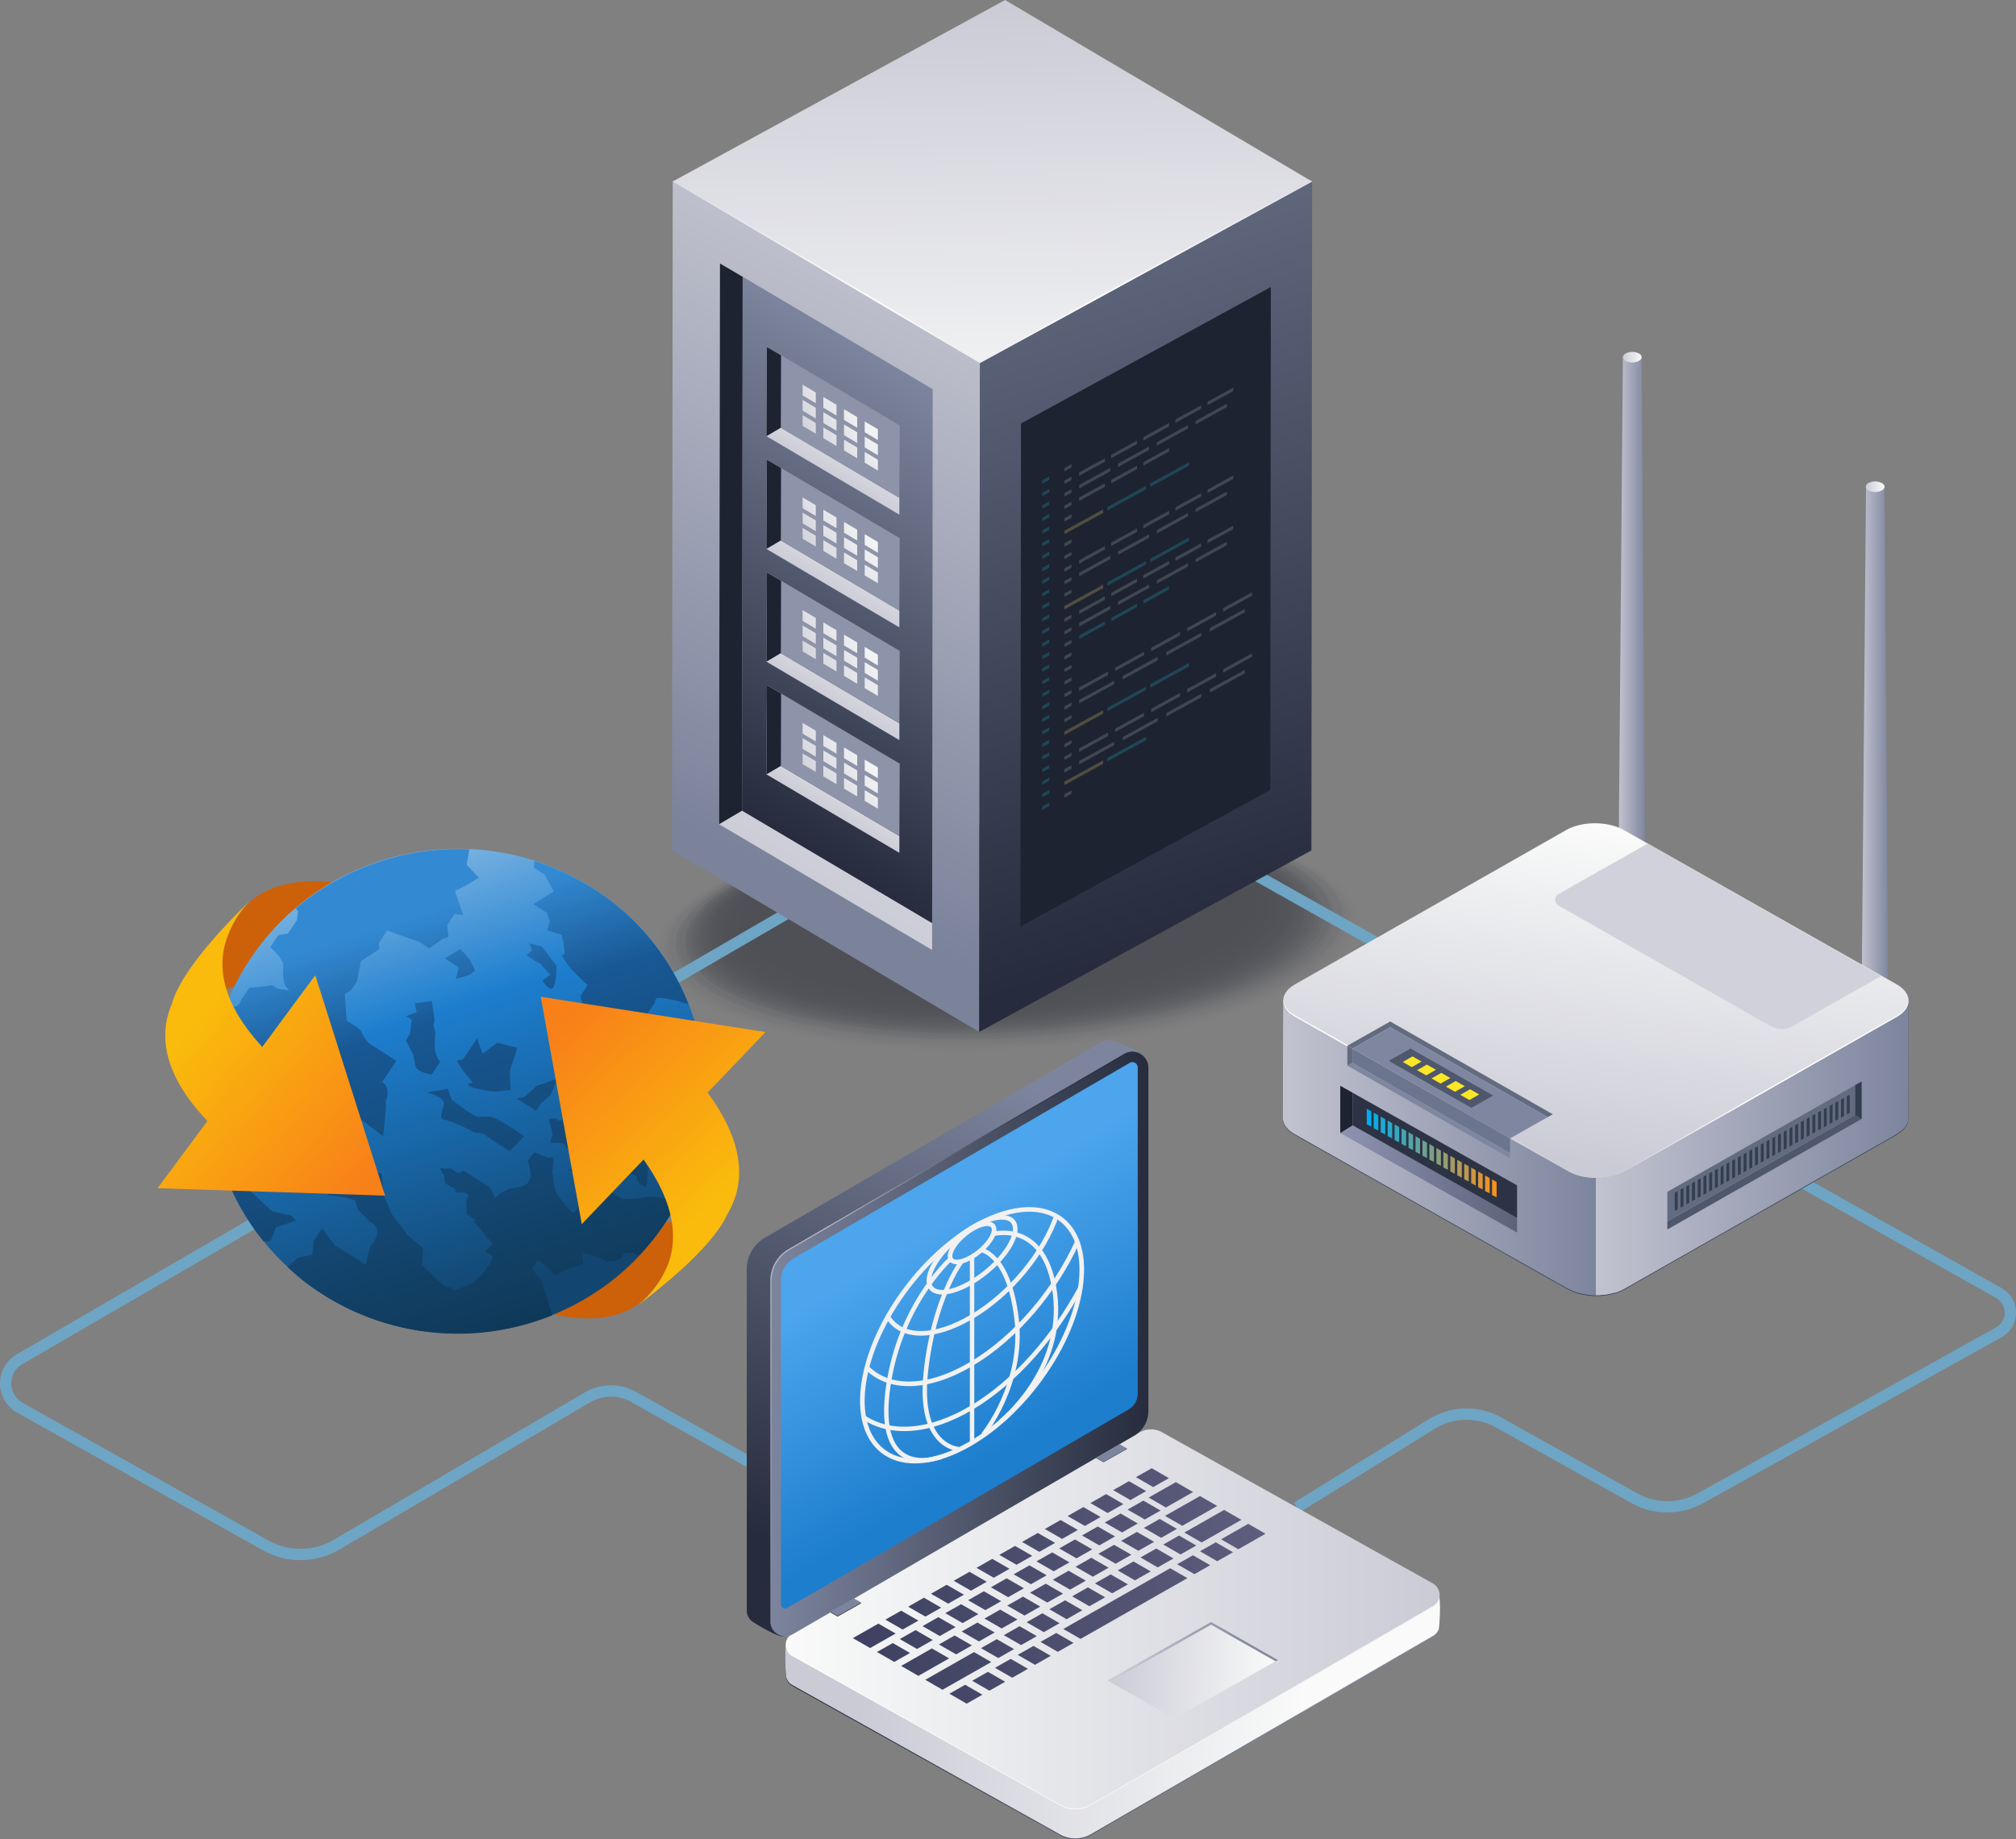 <svg viewBox="0 0 635.56 580" xmlns:xlink="http://www.w3.org/1999/xlink" xmlns="http://www.w3.org/2000/svg"><rect x="0" y="0" width="635.56" height="580" fill="#808080" stroke="none"/><defs><style>.cls-1{opacity:0.45;}.cls-2{opacity:0;}.cls-3{fill:#141723;}.cls-4{opacity:0.01;}.cls-5{opacity:0.02;}.cls-6{opacity:0.04;}.cls-7{opacity:0.05;}.cls-8{opacity:0.06;}.cls-9{opacity:0.07;}.cls-10{opacity:0.09;}.cls-11{opacity:0.1;}.cls-12{opacity:0.11;}.cls-13{opacity:0.12;}.cls-14{opacity:0.14;}.cls-15{opacity:0.15;}.cls-16{opacity:0.16;}.cls-17{opacity:0.17;}.cls-18{opacity:0.19;}.cls-19{opacity:0.2;}.cls-20{opacity:0.21;}.cls-21{opacity:0.22;}.cls-22{opacity:0.23;}.cls-23{opacity:0.25;}.cls-24{opacity:0.26;}.cls-25{opacity:0.27;}.cls-26{opacity:0.28;}.cls-27{opacity:0.3;}.cls-28{opacity:0.31;}.cls-29{opacity:0.32;}.cls-30{opacity:0.33;}.cls-31{opacity:0.35;}.cls-32{opacity:0.36;}.cls-33{opacity:0.37;}.cls-34{opacity:0.38;}.cls-35{opacity:0.4;}.cls-36{opacity:0.41;}.cls-37{opacity:0.42;}.cls-38{opacity:0.43;}.cls-39{opacity:0.44;}.cls-40{opacity:0.46;}.cls-41{opacity:0.47;}.cls-42{opacity:0.48;}.cls-43{opacity:0.49;}.cls-44{opacity:0.51;}.cls-45{opacity:0.52;}.cls-46{opacity:0.53;}.cls-47{opacity:0.54;}.cls-48{opacity:0.56;}.cls-49{opacity:0.57;}.cls-50{opacity:0.58;}.cls-51{opacity:0.59;}.cls-52{opacity:0.6;}.cls-53{opacity:0.62;}.cls-54{opacity:0.63;}.cls-55{opacity:0.64;}.cls-56{opacity:0.65;}.cls-57{opacity:0.67;}.cls-58{opacity:0.68;}.cls-59{opacity:0.69;}.cls-60{opacity:0.7;}.cls-61{opacity:0.72;}.cls-62{opacity:0.73;}.cls-63{opacity:0.74;}.cls-64{opacity:0.75;}.cls-65{opacity:0.77;}.cls-66{opacity:0.78;}.cls-67{opacity:0.79;}.cls-68{opacity:0.8;}.cls-69{opacity:0.81;}.cls-70{opacity:0.83;}.cls-71{opacity:0.84;}.cls-72{opacity:0.85;}.cls-73{opacity:0.86;}.cls-74{opacity:0.88;}.cls-75{opacity:0.89;}.cls-76{opacity:0.9;}.cls-77{opacity:0.91;}.cls-78{opacity:0.93;}.cls-79{opacity:0.94;}.cls-80{opacity:0.95;}.cls-81{opacity:0.96;}.cls-82{opacity:0.98;}.cls-83{opacity:0.99;}.cls-275,.cls-276,.cls-84{fill:none;stroke-miterlimit:10;}.cls-84{stroke:#6ea5c4;stroke-width:3.56px;}.cls-85{fill:#cc6109;}.cls-86{fill:url(#linear-gradient);}.cls-87{fill:url(#linear-gradient-2);}.cls-88{fill:url(#linear-gradient-3);}.cls-89{fill:url(#linear-gradient-4);}.cls-90{fill:url(#linear-gradient-5);}.cls-91{fill:url(#linear-gradient-6);}.cls-92{fill:url(#linear-gradient-7);}.cls-93{fill:url(#linear-gradient-8);}.cls-94{fill:url(#linear-gradient-9);}.cls-95{fill:url(#linear-gradient-10);}.cls-96{fill:url(#linear-gradient-11);}.cls-97{fill:url(#linear-gradient-12);}.cls-98{fill:url(#linear-gradient-13);}.cls-99{fill:url(#linear-gradient-14);}.cls-100{fill:url(#linear-gradient-15);}.cls-101{fill:url(#linear-gradient-16);}.cls-102{fill:url(#linear-gradient-17);}.cls-103{fill:url(#linear-gradient-18);}.cls-104{fill:url(#linear-gradient-19);}.cls-105{fill:url(#linear-gradient-20);}.cls-106{fill:url(#linear-gradient-21);}.cls-107{fill:url(#linear-gradient-22);}.cls-108{fill:#1d2330;}.cls-109{fill:url(#linear-gradient-23);}.cls-110{fill:#8d93a8;}.cls-111{fill:url(#linear-gradient-24);}.cls-112{fill:url(#linear-gradient-25);}.cls-113{fill:url(#linear-gradient-26);}.cls-114{fill:url(#linear-gradient-27);}.cls-115{fill:url(#linear-gradient-28);}.cls-116{fill:url(#linear-gradient-29);}.cls-117{fill:url(#linear-gradient-30);}.cls-118{fill:url(#linear-gradient-31);}.cls-119{fill:url(#linear-gradient-32);}.cls-120{fill:url(#linear-gradient-33);}.cls-121{fill:url(#linear-gradient-34);}.cls-122{fill:url(#linear-gradient-35);}.cls-123{fill:url(#linear-gradient-36);}.cls-124{fill:url(#linear-gradient-37);}.cls-125{fill:url(#linear-gradient-38);}.cls-126{fill:url(#linear-gradient-39);}.cls-127{fill:url(#linear-gradient-40);}.cls-128{fill:url(#linear-gradient-41);}.cls-129{fill:url(#linear-gradient-42);}.cls-130{fill:url(#linear-gradient-43);}.cls-131{fill:url(#linear-gradient-44);}.cls-132{fill:url(#linear-gradient-45);}.cls-133{fill:url(#linear-gradient-46);}.cls-134{fill:url(#linear-gradient-47);}.cls-135{fill:url(#linear-gradient-48);}.cls-136{fill:url(#linear-gradient-49);}.cls-137{fill:url(#linear-gradient-50);}.cls-138{fill:url(#linear-gradient-51);}.cls-139{fill:url(#linear-gradient-52);}.cls-140{fill:url(#linear-gradient-53);}.cls-141{fill:url(#linear-gradient-54);}.cls-142{fill:url(#linear-gradient-55);}.cls-143{fill:url(#linear-gradient-56);}.cls-144{fill:url(#linear-gradient-57);}.cls-145{fill:url(#linear-gradient-58);}.cls-146{fill:url(#linear-gradient-59);}.cls-147{fill:url(#linear-gradient-60);}.cls-148{fill:url(#linear-gradient-61);}.cls-149{fill:url(#linear-gradient-62);}.cls-150{fill:url(#linear-gradient-63);}.cls-151{fill:url(#linear-gradient-64);}.cls-152{fill:url(#linear-gradient-65);}.cls-153{fill:url(#linear-gradient-66);}.cls-154{fill:url(#linear-gradient-67);}.cls-155{fill:url(#linear-gradient-68);}.cls-156{fill:url(#linear-gradient-69);}.cls-157{fill:url(#linear-gradient-70);}.cls-158{fill:url(#linear-gradient-71);}.cls-159{fill:url(#linear-gradient-72);}.cls-160{fill:url(#linear-gradient-73);}.cls-161{fill:url(#linear-gradient-74);}.cls-162{opacity:0.43;}.cls-163{fill:#247489;}.cls-164{fill:#70767f;}.cls-165{fill:#998359;}.cls-166{isolation:isolate;}.cls-167{fill:url(#linear-gradient-75);}.cls-168{fill:url(#linear-gradient-76);}.cls-169{fill:url(#linear-gradient-77);}.cls-170{fill:url(#linear-gradient-78);}.cls-171{fill:#333e51;}.cls-172{fill:url(#linear-gradient-79);}.cls-173{fill:url(#linear-gradient-80);}.cls-174{fill:url(#linear-gradient-81);}.cls-175{fill:url(#linear-gradient-82);}.cls-176{fill:#d1d1db;}.cls-177{fill:url(#linear-gradient-83);}.cls-178{fill:#4f576d;}.cls-179{fill:#626b7f;}.cls-180{fill:#7f87a0;}.cls-181{fill:#6b758e;}.cls-182{fill:#fce727;}.cls-183{fill:url(#linear-gradient-84);}.cls-184{fill:#2c3344;}.cls-185{fill:#00adee;}.cls-186{fill:#0eabe2;}.cls-187{fill:#1baad7;}.cls-188{fill:#29a8cb;}.cls-189{fill:#37a7c0;}.cls-190{fill:#44a5b4;}.cls-191{fill:#52a4a9;}.cls-192{fill:#60a29d;}.cls-193{fill:#6da192;}.cls-194{fill:#7ba086;}.cls-195{fill:#899e7a;}.cls-196{fill:#969d6f;}.cls-197{fill:#a49b63;}.cls-198{fill:#b29a58;}.cls-199{fill:#bf984c;}.cls-200{fill:#cd9741;}.cls-201{fill:#db9535;}.cls-202{fill:#e8942a;}.cls-203{fill:#f6921e;}.cls-204{fill:url(#linear-gradient-85);}.cls-205{fill:url(#linear-gradient-86);}.cls-206{fill:url(#linear-gradient-87);}.cls-207{fill:#fff;}.cls-208{fill:url(#linear-gradient-88);}.cls-209{fill:url(#linear-gradient-89);}.cls-210{fill:url(#linear-gradient-90);}.cls-211{fill:url(#linear-gradient-91);}.cls-212{fill:url(#linear-gradient-92);}.cls-213{fill:url(#linear-gradient-93);}.cls-214{fill:url(#linear-gradient-94);}.cls-215{fill:url(#linear-gradient-95);}.cls-216{fill:url(#linear-gradient-96);}.cls-217{fill:url(#linear-gradient-97);}.cls-218{fill:url(#linear-gradient-98);}.cls-219{fill:url(#linear-gradient-99);}.cls-220{fill:url(#linear-gradient-100);}.cls-221{fill:url(#linear-gradient-101);}.cls-222{fill:url(#linear-gradient-102);}.cls-223{fill:url(#linear-gradient-103);}.cls-224{fill:url(#linear-gradient-104);}.cls-225{fill:url(#linear-gradient-105);}.cls-226{fill:url(#linear-gradient-106);}.cls-227{fill:url(#linear-gradient-107);}.cls-228{fill:url(#linear-gradient-108);}.cls-229{fill:url(#linear-gradient-109);}.cls-230{fill:url(#linear-gradient-110);}.cls-231{fill:url(#linear-gradient-111);}.cls-232{fill:url(#linear-gradient-112);}.cls-233{fill:url(#linear-gradient-113);}.cls-234{fill:url(#linear-gradient-114);}.cls-235{fill:url(#linear-gradient-115);}.cls-236{fill:url(#linear-gradient-116);}.cls-237{fill:url(#linear-gradient-117);}.cls-238{fill:url(#linear-gradient-118);}.cls-239{fill:url(#linear-gradient-119);}.cls-240{fill:url(#linear-gradient-120);}.cls-241{fill:url(#linear-gradient-121);}.cls-242{fill:url(#linear-gradient-122);}.cls-243{fill:url(#linear-gradient-123);}.cls-244{fill:url(#linear-gradient-124);}.cls-245{fill:url(#linear-gradient-125);}.cls-246{fill:url(#linear-gradient-126);}.cls-247{fill:url(#linear-gradient-127);}.cls-248{fill:url(#linear-gradient-128);}.cls-249{fill:url(#linear-gradient-129);}.cls-250{fill:url(#linear-gradient-130);}.cls-251{fill:url(#linear-gradient-131);}.cls-252{fill:url(#linear-gradient-132);}.cls-253{fill:url(#linear-gradient-133);}.cls-254{fill:url(#linear-gradient-134);}.cls-255{fill:url(#linear-gradient-135);}.cls-256{fill:url(#linear-gradient-136);}.cls-257{fill:url(#linear-gradient-137);}.cls-258{fill:url(#linear-gradient-138);}.cls-259{fill:url(#linear-gradient-139);}.cls-260{fill:url(#linear-gradient-140);}.cls-261{fill:url(#linear-gradient-141);}.cls-262{fill:url(#linear-gradient-142);}.cls-263{fill:url(#linear-gradient-143);}.cls-264{fill:url(#linear-gradient-144);}.cls-265{fill:url(#linear-gradient-145);}.cls-266{fill:url(#linear-gradient-146);}.cls-267{fill:url(#linear-gradient-147);}.cls-268{fill:url(#linear-gradient-148);}.cls-269{fill:url(#linear-gradient-149);}.cls-270{fill:url(#linear-gradient-150);}.cls-271{opacity:0.51;fill:url(#linear-gradient-151);}.cls-272{fill:#302a2a;}.cls-273{fill:url(#linear-gradient-152);}.cls-274{fill:url(#linear-gradient-153);}.cls-275,.cls-276{stroke:#f1f1f2;}.cls-275{stroke-width:1.45px;}.cls-276{stroke-width:1.39px;}</style><linearGradient gradientUnits="userSpaceOnUse" gradientTransform="matrix(2.04, 1.33, -1.33, 2.04, 909.94, -650.65)" y2="530.76" x2="-20.34" y1="494.4" x1="-66.02" id="linear-gradient"><stop stop-color="#83b8e4" offset="0"></stop><stop stop-color="#1d7ece" offset="0.37"></stop><stop stop-color="#124670" offset="1"></stop></linearGradient><linearGradient gradientUnits="userSpaceOnUse" gradientTransform="matrix(2.04, 1.33, -1.33, 2.04, 909.94, -650.65)" y2="501.28" x2="-60.04" y1="536.77" x1="-16.99" id="linear-gradient-2"><stop stop-color="#0f3856" offset="0"></stop><stop stop-color="#185894" offset="0.75"></stop><stop stop-color="#338ad3" offset="1"></stop></linearGradient><linearGradient xlink:href="#linear-gradient-2" y2="495.77" x2="-55.49" y1="531.33" x1="-12.35" id="linear-gradient-3"></linearGradient><linearGradient xlink:href="#linear-gradient-2" y2="498.6" x2="-57.99" y1="534.26" x1="-14.72" id="linear-gradient-4"></linearGradient><linearGradient xlink:href="#linear-gradient-2" y2="492.19" x2="-52.2" y1="527.43" x1="-9.45" id="linear-gradient-5"></linearGradient><linearGradient xlink:href="#linear-gradient-2" y2="487.43" x2="-48.72" y1="523.1" x1="-5.46" id="linear-gradient-6"></linearGradient><linearGradient xlink:href="#linear-gradient-2" y2="482.08" x2="-44.06" y1="517.56" x1="-1.02" id="linear-gradient-7"></linearGradient><linearGradient xlink:href="#linear-gradient-2" y2="487.81" x2="-48.83" y1="523.35" x1="-5.72" id="linear-gradient-8"></linearGradient><linearGradient xlink:href="#linear-gradient-2" y2="495.7" x2="-55.39" y1="531.19" x1="-12.34" id="linear-gradient-9"></linearGradient><linearGradient xlink:href="#linear-gradient-2" y2="519.82" x2="-75.5" y1="555.31" x1="-32.46" id="linear-gradient-10"></linearGradient><linearGradient xlink:href="#linear-gradient-2" y2="486.66" x2="-47.83" y1="522.14" x1="-4.79" id="linear-gradient-11"></linearGradient><linearGradient xlink:href="#linear-gradient-2" y2="514.64" x2="-71.19" y1="550.12" x1="-28.15" id="linear-gradient-12"></linearGradient><linearGradient xlink:href="#linear-gradient-2" y2="507.81" x2="-65.45" y1="543.16" x1="-22.56" id="linear-gradient-13"></linearGradient><linearGradient xlink:href="#linear-gradient-2" y2="498.32" x2="-57.2" y1="533.62" x1="-14.38" id="linear-gradient-14"></linearGradient><linearGradient gradientUnits="userSpaceOnUse" gradientTransform="matrix(-0.92, 0.39, -0.39, -0.92, 2271.77, 1654.71)" y2="2018.62" x2="1495.67" y1="2084.37" x1="1528.9" id="linear-gradient-15"><stop stop-color="#fabb0c" offset="0"></stop><stop stop-color="#f88019" offset="1"></stop></linearGradient><linearGradient xlink:href="#linear-gradient-15" gradientTransform="translate(-371.94 207.8) rotate(-15.51)" y2="257.2" x2="499.8" y1="322.77" x1="532.95" id="linear-gradient-16"></linearGradient><linearGradient gradientUnits="userSpaceOnUse" gradientTransform="translate(-0.11 -0.12)" y2="264.06" x2="224.78" y1="94.31" x1="308.24" id="linear-gradient-17"><stop stop-color="#c2c3cf" offset="0"></stop><stop stop-color="#7b839b" offset="1"></stop></linearGradient><linearGradient gradientUnits="userSpaceOnUse" y2="113.38" x2="307.74" y1="261.01" x1="218.08" id="linear-gradient-18"><stop stop-color="#cbcbd6" offset="0"></stop><stop stop-color="#f9faf9" offset="1"></stop></linearGradient><linearGradient gradientUnits="userSpaceOnUse" y2="127.29" x2="301.58" y1="251.04" x1="226.42" id="linear-gradient-19"><stop stop-color="#262c3d" offset="0"></stop><stop stop-color="#7d859e" offset="1"></stop></linearGradient><linearGradient xlink:href="#linear-gradient-18" gradientTransform="translate(101.54 246.31) rotate(0.72) scale(0.74)" y2="-143.63" x2="284.99" y1="-334.16" x1="279.76" id="linear-gradient-20"></linearGradient><linearGradient xlink:href="#linear-gradient-19" y2="-23.87" x2="293.36" y1="290.12" x1="392.31" id="linear-gradient-21"></linearGradient><linearGradient gradientUnits="userSpaceOnUse" gradientTransform="translate(101.54 246.31) rotate(0.72) scale(0.74)" y2="-161.97" x2="284.48" y1="-260.19" x1="281.79" id="linear-gradient-22"><stop stop-color="#dcdde3" offset="0"></stop><stop stop-color="#fff" offset="0.53"></stop><stop stop-color="#dddde4" offset="1"></stop></linearGradient><linearGradient xlink:href="#linear-gradient-18" y2="123.55" x2="270.13" y1="147.16" x1="255.79" id="linear-gradient-23"></linearGradient><linearGradient xlink:href="#linear-gradient-18" y2="116.68" x2="267.74" y1="130.22" x1="245.11" id="linear-gradient-24"></linearGradient><linearGradient xlink:href="#linear-gradient-18" y2="122.37" x2="271.21" y1="135.91" x1="248.58" id="linear-gradient-25"></linearGradient><linearGradient xlink:href="#linear-gradient-18" y2="128.06" x2="274.67" y1="141.6" x1="252.04" id="linear-gradient-26"></linearGradient><linearGradient xlink:href="#linear-gradient-18" y2="133.76" x2="278.14" y1="147.3" x1="255.51" id="linear-gradient-27"></linearGradient><linearGradient xlink:href="#linear-gradient-18" y2="120.19" x2="269.9" y1="133.73" x1="247.27" id="linear-gradient-28"></linearGradient><linearGradient xlink:href="#linear-gradient-18" y2="125.89" x2="273.36" y1="139.43" x1="250.73" id="linear-gradient-29"></linearGradient><linearGradient xlink:href="#linear-gradient-18" y2="131.58" x2="276.83" y1="145.12" x1="254.2" id="linear-gradient-30"></linearGradient><linearGradient xlink:href="#linear-gradient-18" y2="137.27" x2="280.29" y1="150.81" x1="257.66" id="linear-gradient-31"></linearGradient><linearGradient xlink:href="#linear-gradient-18" y2="123.71" x2="272.05" y1="137.25" x1="249.42" id="linear-gradient-32"></linearGradient><linearGradient xlink:href="#linear-gradient-18" y2="129.4" x2="275.52" y1="142.94" x1="252.89" id="linear-gradient-33"></linearGradient><linearGradient xlink:href="#linear-gradient-18" y2="135.09" x2="278.99" y1="148.63" x1="256.36" id="linear-gradient-34"></linearGradient><linearGradient xlink:href="#linear-gradient-18" y2="140.79" x2="282.45" y1="154.33" x1="259.82" id="linear-gradient-35"></linearGradient><linearGradient xlink:href="#linear-gradient-18" y2="159.09" x2="270.13" y1="182.71" x1="255.79" id="linear-gradient-36"></linearGradient><linearGradient xlink:href="#linear-gradient-18" y2="152.23" x2="267.74" y1="165.77" x1="245.11" id="linear-gradient-37"></linearGradient><linearGradient xlink:href="#linear-gradient-18" y2="157.92" x2="271.21" y1="171.46" x1="248.58" id="linear-gradient-38"></linearGradient><linearGradient xlink:href="#linear-gradient-18" y2="163.61" x2="274.67" y1="177.15" x1="252.04" id="linear-gradient-39"></linearGradient><linearGradient xlink:href="#linear-gradient-18" y2="169.3" x2="278.14" y1="182.84" x1="255.51" id="linear-gradient-40"></linearGradient><linearGradient xlink:href="#linear-gradient-18" y2="155.74" x2="269.9" y1="169.28" x1="247.27" id="linear-gradient-41"></linearGradient><linearGradient xlink:href="#linear-gradient-18" y2="161.43" x2="273.36" y1="174.97" x1="250.73" id="linear-gradient-42"></linearGradient><linearGradient xlink:href="#linear-gradient-18" y2="167.13" x2="276.83" y1="180.67" x1="254.2" id="linear-gradient-43"></linearGradient><linearGradient xlink:href="#linear-gradient-18" y2="172.82" x2="280.29" y1="186.36" x1="257.66" id="linear-gradient-44"></linearGradient><linearGradient xlink:href="#linear-gradient-18" y2="159.26" x2="272.05" y1="172.8" x1="249.42" id="linear-gradient-45"></linearGradient><linearGradient xlink:href="#linear-gradient-18" y2="164.95" x2="275.52" y1="178.49" x1="252.89" id="linear-gradient-46"></linearGradient><linearGradient xlink:href="#linear-gradient-18" y2="170.64" x2="278.99" y1="184.18" x1="256.36" id="linear-gradient-47"></linearGradient><linearGradient xlink:href="#linear-gradient-18" y2="176.33" x2="282.45" y1="189.87" x1="259.82" id="linear-gradient-48"></linearGradient><linearGradient xlink:href="#linear-gradient-18" y2="194.64" x2="270.13" y1="218.25" x1="255.79" id="linear-gradient-49"></linearGradient><linearGradient xlink:href="#linear-gradient-18" y2="187.77" x2="267.74" y1="201.31" x1="245.11" id="linear-gradient-50"></linearGradient><linearGradient xlink:href="#linear-gradient-18" y2="193.47" x2="271.21" y1="207.01" x1="248.58" id="linear-gradient-51"></linearGradient><linearGradient xlink:href="#linear-gradient-18" y2="199.16" x2="274.67" y1="212.7" x1="252.04" id="linear-gradient-52"></linearGradient><linearGradient xlink:href="#linear-gradient-18" y2="204.85" x2="278.14" y1="218.39" x1="255.51" id="linear-gradient-53"></linearGradient><linearGradient xlink:href="#linear-gradient-18" y2="191.29" x2="269.9" y1="204.83" x1="247.27" id="linear-gradient-54"></linearGradient><linearGradient xlink:href="#linear-gradient-18" y2="196.98" x2="273.36" y1="210.52" x1="250.73" id="linear-gradient-55"></linearGradient><linearGradient xlink:href="#linear-gradient-18" y2="202.67" x2="276.83" y1="216.21" x1="254.2" id="linear-gradient-56"></linearGradient><linearGradient xlink:href="#linear-gradient-18" y2="208.37" x2="280.29" y1="221.91" x1="257.66" id="linear-gradient-57"></linearGradient><linearGradient xlink:href="#linear-gradient-18" y2="194.8" x2="272.05" y1="208.34" x1="249.42" id="linear-gradient-58"></linearGradient><linearGradient xlink:href="#linear-gradient-18" y2="200.5" x2="275.52" y1="214.04" x1="252.89" id="linear-gradient-59"></linearGradient><linearGradient xlink:href="#linear-gradient-18" y2="206.19" x2="278.99" y1="219.73" x1="256.36" id="linear-gradient-60"></linearGradient><linearGradient xlink:href="#linear-gradient-18" y2="211.88" x2="282.45" y1="225.42" x1="259.82" id="linear-gradient-61"></linearGradient><linearGradient xlink:href="#linear-gradient-18" y2="230.19" x2="270.13" y1="253.8" x1="255.79" id="linear-gradient-62"></linearGradient><linearGradient xlink:href="#linear-gradient-18" y2="223.32" x2="267.74" y1="236.86" x1="245.11" id="linear-gradient-63"></linearGradient><linearGradient xlink:href="#linear-gradient-18" y2="229.01" x2="271.21" y1="242.55" x1="248.58" id="linear-gradient-64"></linearGradient><linearGradient xlink:href="#linear-gradient-18" y2="234.71" x2="274.67" y1="248.25" x1="252.04" id="linear-gradient-65"></linearGradient><linearGradient xlink:href="#linear-gradient-18" y2="240.4" x2="278.14" y1="253.94" x1="255.51" id="linear-gradient-66"></linearGradient><linearGradient xlink:href="#linear-gradient-18" y2="226.84" x2="269.9" y1="240.38" x1="247.27" id="linear-gradient-67"></linearGradient><linearGradient xlink:href="#linear-gradient-18" y2="232.53" x2="273.36" y1="246.07" x1="250.73" id="linear-gradient-68"></linearGradient><linearGradient xlink:href="#linear-gradient-18" y2="238.22" x2="276.83" y1="251.76" x1="254.2" id="linear-gradient-69"></linearGradient><linearGradient xlink:href="#linear-gradient-18" y2="243.91" x2="280.29" y1="257.45" x1="257.66" id="linear-gradient-70"></linearGradient><linearGradient xlink:href="#linear-gradient-18" y2="230.35" x2="272.05" y1="243.89" x1="249.42" id="linear-gradient-71"></linearGradient><linearGradient xlink:href="#linear-gradient-18" y2="236.04" x2="275.52" y1="249.58" x1="252.89" id="linear-gradient-72"></linearGradient><linearGradient xlink:href="#linear-gradient-18" y2="241.74" x2="278.99" y1="255.28" x1="256.36" id="linear-gradient-73"></linearGradient><linearGradient xlink:href="#linear-gradient-18" y2="247.43" x2="282.45" y1="260.97" x1="259.82" id="linear-gradient-74"></linearGradient><linearGradient gradientUnits="userSpaceOnUse" y2="232.71" x2="595.44" y1="232.71" x1="586.87" id="linear-gradient-75"><stop stop-color="#c2c3d0" offset="0"></stop><stop stop-color="#7d859e" offset="1"></stop></linearGradient><linearGradient xlink:href="#linear-gradient-18" y2="153.48" x2="594.11" y1="153.48" x1="588.2" id="linear-gradient-76"></linearGradient><linearGradient xlink:href="#linear-gradient-75" y2="191.86" x2="518.87" y1="191.86" x1="510.31" id="linear-gradient-77"></linearGradient><linearGradient xlink:href="#linear-gradient-18" y2="112.64" x2="517.54" y1="112.64" x1="511.63" id="linear-gradient-78"></linearGradient><linearGradient xlink:href="#linear-gradient-75" y2="361.97" x2="503.09" y1="361.97" x1="404.42" id="linear-gradient-79"></linearGradient><linearGradient xlink:href="#linear-gradient-18" y2="262.61" x2="510.48" y1="365.87" x1="496.11" id="linear-gradient-80"></linearGradient><linearGradient xlink:href="#linear-gradient-75" y2="361.97" x2="601.69" y1="361.97" x1="503.09" id="linear-gradient-81"></linearGradient><linearGradient gradientUnits="userSpaceOnUse" y2="303.18" x2="504.84" y1="367.63" x1="495.88" id="linear-gradient-82"><stop stop-color="#cbcbd6" offset="0"></stop><stop stop-color="#fff" offset="0.44"></stop><stop stop-color="#f9faf9" offset="1"></stop></linearGradient><linearGradient xlink:href="#linear-gradient-18" y2="344.37" x2="597.98" y1="344.37" x1="514.59" id="linear-gradient-83"></linearGradient><linearGradient gradientUnits="userSpaceOnUse" y2="370.04" x2="496.19" y1="361.74" x1="411.97" id="linear-gradient-84"><stop stop-color="#969bbc" offset="0"></stop><stop stop-color="#4f566a" offset="0.99"></stop></linearGradient><linearGradient xlink:href="#linear-gradient-19" gradientTransform="matrix(-1, 0, 0, 1, 1888.29, 0)" y2="523.34" x2="1475.82" y1="515.94" x1="1616.38" id="linear-gradient-85"></linearGradient><linearGradient xlink:href="#linear-gradient-18" gradientTransform="matrix(-1, 0, 0, 1, 1888.29, 0)" y2="523.03" x2="1475.82" y1="515.63" x1="1616.38" id="linear-gradient-86"></linearGradient><linearGradient xlink:href="#linear-gradient-18" gradientTransform="matrix(-1, 0, 0, 1, 1888.29, 0)" y2="510.62" x2="1640.55" y1="510.62" x1="1434.44" id="linear-gradient-87"></linearGradient><linearGradient gradientUnits="userSpaceOnUse" gradientTransform="matrix(-1, 0, 0, 1, 1888.29, 0)" y2="521.58" x2="1497.51" y1="520.56" x1="1535.39" id="linear-gradient-88"><stop stop-color="#cbcbd6" offset="0"></stop><stop stop-color="#878c9f" offset="1"></stop></linearGradient><linearGradient xlink:href="#linear-gradient-18" gradientTransform="matrix(-1, 0, 0, 1, 1888.29, 0)" y2="528.3" x2="1486.42" y1="525.92" x1="1538.13" id="linear-gradient-89"></linearGradient><linearGradient gradientUnits="userSpaceOnUse" gradientTransform="matrix(-1, 0, 0, 1, 1888.29, 0)" y2="455.97" x2="1473.96" y1="487.8" x1="1636.72" id="linear-gradient-90"><stop stop-color="#3b3e5e" offset="0"></stop><stop stop-color="#626282" offset="1"></stop></linearGradient><linearGradient xlink:href="#linear-gradient-90" y2="462.28" x2="1472.74" y1="494.08" x1="1635.4" id="linear-gradient-91"></linearGradient><linearGradient xlink:href="#linear-gradient-90" y2="458.55" x2="1473.44" y1="490.37" x1="1636.2" id="linear-gradient-92"></linearGradient><linearGradient xlink:href="#linear-gradient-90" y2="461.13" x2="1472.92" y1="492.95" x1="1635.68" id="linear-gradient-93"></linearGradient><linearGradient xlink:href="#linear-gradient-90" y2="463.7" x2="1472.4" y1="495.53" x1="1635.16" id="linear-gradient-94"></linearGradient><linearGradient gradientUnits="userSpaceOnUse" gradientTransform="matrix(-1, 0, 0, 1, 1888.29, 0)" y2="466.28" x2="1471.88" y1="498.11" x1="1634.64" id="linear-gradient-95"><stop stop-color="#3b3e5e" offset="0"></stop><stop stop-color="#565777" offset="0.7"></stop><stop stop-color="#626282" offset="1"></stop></linearGradient><linearGradient xlink:href="#linear-gradient-90" y2="468.86" x2="1471.35" y1="500.68" x1="1634.11" id="linear-gradient-96"></linearGradient><linearGradient xlink:href="#linear-gradient-90" y2="471.44" x2="1470.83" y1="503.26" x1="1633.59" id="linear-gradient-97"></linearGradient><linearGradient xlink:href="#linear-gradient-90" y2="474.01" x2="1470.31" y1="505.84" x1="1633.07" id="linear-gradient-98"></linearGradient><linearGradient xlink:href="#linear-gradient-90" y2="476.59" x2="1469.79" y1="508.41" x1="1632.55" id="linear-gradient-99"></linearGradient><linearGradient xlink:href="#linear-gradient-90" y2="479.17" x2="1469.27" y1="510.99" x1="1632.03" id="linear-gradient-100"></linearGradient><linearGradient xlink:href="#linear-gradient-90" y2="481.74" x2="1468.75" y1="513.57" x1="1631.5" id="linear-gradient-101"></linearGradient><linearGradient xlink:href="#linear-gradient-90" y2="484.32" x2="1468.22" y1="516.15" x1="1630.98" id="linear-gradient-102"></linearGradient><linearGradient xlink:href="#linear-gradient-90" y2="487.47" x2="1467.67" y1="519.27" x1="1630.34" id="linear-gradient-103"></linearGradient><linearGradient xlink:href="#linear-gradient-90" y2="465.3" x2="1472.1" y1="497.13" x1="1634.86" id="linear-gradient-104"></linearGradient><linearGradient xlink:href="#linear-gradient-90" y2="467.88" x2="1471.57" y1="499.71" x1="1634.33" id="linear-gradient-105"></linearGradient><linearGradient xlink:href="#linear-gradient-90" y2="470.46" x2="1471.05" y1="502.28" x1="1633.81" id="linear-gradient-106"></linearGradient><linearGradient xlink:href="#linear-gradient-90" y2="473.04" x2="1470.53" y1="504.86" x1="1633.29" id="linear-gradient-107"></linearGradient><linearGradient xlink:href="#linear-gradient-90" y2="475.61" x2="1470.01" y1="507.44" x1="1632.77" id="linear-gradient-108"></linearGradient><linearGradient xlink:href="#linear-gradient-90" y2="478.19" x2="1469.49" y1="510.01" x1="1632.25" id="linear-gradient-109"></linearGradient><linearGradient xlink:href="#linear-gradient-90" y2="480.77" x2="1468.96" y1="512.59" x1="1631.72" id="linear-gradient-110"></linearGradient><linearGradient xlink:href="#linear-gradient-90" y2="483.34" x2="1468.44" y1="515.17" x1="1631.2" id="linear-gradient-111"></linearGradient><linearGradient xlink:href="#linear-gradient-90" y2="485.92" x2="1467.92" y1="517.75" x1="1630.68" id="linear-gradient-112"></linearGradient><linearGradient xlink:href="#linear-gradient-90" y2="488.5" x2="1467.4" y1="520.32" x1="1630.16" id="linear-gradient-113"></linearGradient><linearGradient xlink:href="#linear-gradient-90" y2="491.08" x2="1466.88" y1="522.9" x1="1629.64" id="linear-gradient-114"></linearGradient><linearGradient xlink:href="#linear-gradient-90" y2="493.65" x2="1466.36" y1="525.48" x1="1629.11" id="linear-gradient-115"></linearGradient><linearGradient xlink:href="#linear-gradient-90" y2="479.23" x2="1469.36" y1="511.04" x1="1632.02" id="linear-gradient-116"></linearGradient><linearGradient xlink:href="#linear-gradient-90" y2="482.26" x2="1468.73" y1="514.09" x1="1631.49" id="linear-gradient-117"></linearGradient><linearGradient xlink:href="#linear-gradient-90" y2="484.84" x2="1468.21" y1="516.66" x1="1630.97" id="linear-gradient-118"></linearGradient><linearGradient xlink:href="#linear-gradient-90" y2="492.59" x2="1466.75" y1="524.36" x1="1629.24" id="linear-gradient-119"></linearGradient><linearGradient xlink:href="#linear-gradient-90" y2="500.3" x2="1465.07" y1="532.13" x1="1627.83" id="linear-gradient-120"></linearGradient><linearGradient xlink:href="#linear-gradient-90" y2="502.88" x2="1464.55" y1="534.7" x1="1627.31" id="linear-gradient-121"></linearGradient><linearGradient xlink:href="#linear-gradient-90" y2="505.46" x2="1464.03" y1="537.28" x1="1626.79" id="linear-gradient-122"></linearGradient><linearGradient xlink:href="#linear-gradient-90" y2="508.03" x2="1463.51" y1="539.86" x1="1626.27" id="linear-gradient-123"></linearGradient><linearGradient xlink:href="#linear-gradient-90" y2="510.61" x2="1462.99" y1="542.43" x1="1625.75" id="linear-gradient-124"></linearGradient><linearGradient xlink:href="#linear-gradient-90" y2="468.37" x2="1471.54" y1="500.17" x1="1634.15" id="linear-gradient-125"></linearGradient><linearGradient xlink:href="#linear-gradient-90" y2="471.84" x2="1470.8" y1="503.66" x1="1633.55" id="linear-gradient-126"></linearGradient><linearGradient xlink:href="#linear-gradient-90" y2="474.42" x2="1470.27" y1="506.24" x1="1633.03" id="linear-gradient-127"></linearGradient><linearGradient xlink:href="#linear-gradient-90" y2="476.99" x2="1469.75" y1="508.82" x1="1632.51" id="linear-gradient-128"></linearGradient><linearGradient xlink:href="#linear-gradient-90" y2="479.57" x2="1469.23" y1="511.39" x1="1631.99" id="linear-gradient-129"></linearGradient><linearGradient xlink:href="#linear-gradient-90" y2="482.15" x2="1468.71" y1="513.97" x1="1631.47" id="linear-gradient-130"></linearGradient><linearGradient xlink:href="#linear-gradient-90" y2="484.72" x2="1468.19" y1="516.55" x1="1630.95" id="linear-gradient-131"></linearGradient><linearGradient xlink:href="#linear-gradient-90" y2="487.3" x2="1467.66" y1="519.13" x1="1630.42" id="linear-gradient-132"></linearGradient><linearGradient xlink:href="#linear-gradient-90" y2="489.88" x2="1467.14" y1="521.7" x1="1629.9" id="linear-gradient-133"></linearGradient><linearGradient xlink:href="#linear-gradient-90" y2="492.46" x2="1466.62" y1="524.28" x1="1629.38" id="linear-gradient-134"></linearGradient><linearGradient xlink:href="#linear-gradient-90" y2="495.03" x2="1466.1" y1="526.86" x1="1628.86" id="linear-gradient-135"></linearGradient><linearGradient xlink:href="#linear-gradient-90" y2="498.48" x2="1465.5" y1="530.28" x1="1628.14" id="linear-gradient-136"></linearGradient><linearGradient xlink:href="#linear-gradient-90" y2="474.29" x2="1470.36" y1="506.09" x1="1632.95" id="linear-gradient-137"></linearGradient><linearGradient xlink:href="#linear-gradient-90" y2="478.03" x2="1469.56" y1="509.86" x1="1632.32" id="linear-gradient-138"></linearGradient><linearGradient xlink:href="#linear-gradient-90" y2="480.61" x2="1469.04" y1="512.43" x1="1631.8" id="linear-gradient-139"></linearGradient><linearGradient xlink:href="#linear-gradient-90" y2="483.19" x2="1468.52" y1="515.01" x1="1631.28" id="linear-gradient-140"></linearGradient><linearGradient xlink:href="#linear-gradient-90" y2="485.76" x2="1468" y1="517.59" x1="1630.76" id="linear-gradient-141"></linearGradient><linearGradient xlink:href="#linear-gradient-90" y2="488.34" x2="1467.48" y1="520.17" x1="1630.23" id="linear-gradient-142"></linearGradient><linearGradient xlink:href="#linear-gradient-90" y2="490.92" x2="1466.95" y1="522.74" x1="1629.71" id="linear-gradient-143"></linearGradient><linearGradient xlink:href="#linear-gradient-90" y2="493.49" x2="1466.43" y1="525.32" x1="1629.19" id="linear-gradient-144"></linearGradient><linearGradient xlink:href="#linear-gradient-90" y2="496.07" x2="1465.91" y1="527.9" x1="1628.67" id="linear-gradient-145"></linearGradient><linearGradient xlink:href="#linear-gradient-90" y2="498.65" x2="1465.39" y1="530.47" x1="1628.15" id="linear-gradient-146"></linearGradient><linearGradient xlink:href="#linear-gradient-90" y2="503.12" x2="1464.63" y1="534.91" x1="1627.2" id="linear-gradient-147"></linearGradient><linearGradient xlink:href="#linear-gradient-19" gradientTransform="matrix(-1, 0, 0, 1, 1888.29, 0)" y2="347.41" x2="1554.08" y1="493.7" x1="1632.5" id="linear-gradient-148"></linearGradient><linearGradient xlink:href="#linear-gradient-19" gradientTransform="matrix(-1, 0, 0, 1, 1888.29, 0)" y2="423.81" x2="1645.43" y1="423.81" x1="1526.25" id="linear-gradient-149"></linearGradient><linearGradient gradientUnits="userSpaceOnUse" gradientTransform="matrix(-1, 0, 0, 1, 1888.29, 0)" y2="392.76" x2="1603.1" y1="454.24" x1="1565.8" id="linear-gradient-150"><stop stop-color="#1d7ece" offset="0"></stop><stop stop-color="#4ca5ed" offset="1"></stop></linearGradient><linearGradient gradientUnits="userSpaceOnUse" gradientTransform="matrix(-1, 0, 0, 1, 1888.29, 0)" y2="491.27" x2="1671" y1="354.98" x1="1562.06" id="linear-gradient-151"><stop stop-color="#262c3d" offset="0"></stop><stop stop-color="#fff" offset="0.38"></stop><stop stop-color="#7d859e" offset="1"></stop></linearGradient><linearGradient xlink:href="#linear-gradient-19" gradientTransform="matrix(-1, 0, 0, 1, 1888.29, 0)" y2="504.01" x2="1620.52" y1="366.54" x1="1563.76" id="linear-gradient-152"></linearGradient><linearGradient xlink:href="#linear-gradient-19" gradientTransform="matrix(-1, 0, 0, 1, 1888.29, 0)" y2="455.42" x2="1536.69" y1="317.95" x1="1479.94" id="linear-gradient-153"></linearGradient></defs><g id="Layer_2"><g id="all"><g id="main_4"><g class="cls-1"><g class="cls-2"><ellipse transform="translate(-13.68 15.44) rotate(-2.73)" ry="36.43" rx="111.78" cy="295.23" cx="317.78" class="cls-3"></ellipse></g><g class="cls-4"><ellipse transform="translate(-13.67 15.44) rotate(-2.73)" ry="36.07" rx="110.67" cy="294.96" cx="317.66" class="cls-3"></ellipse></g><g class="cls-5"><ellipse transform="translate(-13.65 15.43) rotate(-2.73)" ry="35.7" rx="109.56" cy="294.7" cx="317.54" class="cls-3"></ellipse></g><g class="cls-6"><ellipse transform="translate(-13.64 15.43) rotate(-2.73)" ry="35.34" rx="108.45" cy="294.44" cx="317.42" class="cls-3"></ellipse></g><g class="cls-7"><ellipse transform="translate(-13.63 15.42) rotate(-2.73)" ry="34.98" rx="107.34" cy="294.18" cx="317.31" class="cls-3"></ellipse></g><g class="cls-8"><ellipse transform="translate(-13.62 15.41) rotate(-2.73)" ry="34.62" rx="106.23" cy="293.92" cx="317.19" class="cls-3"></ellipse></g><g class="cls-9"><ellipse transform="matrix(1, -0.05, 0.05, 1, -13.61, 15.41)" ry="34.26" rx="105.12" cy="293.66" cx="317.07" class="cls-3"></ellipse></g><g class="cls-10"><ellipse transform="translate(-13.59 15.4) rotate(-2.73)" ry="33.9" rx="104.01" cy="293.4" cx="316.95" class="cls-3"></ellipse></g><g class="cls-11"><ellipse transform="translate(-13.58 15.4) rotate(-2.73)" ry="33.53" rx="102.91" cy="293.14" cx="316.83" class="cls-3"></ellipse></g><g class="cls-12"><ellipse transform="matrix(1, -0.05, 0.05, 1, -13.57, 15.39)" ry="33.17" rx="101.8" cy="292.88" cx="316.71" class="cls-3"></ellipse></g><g class="cls-13"><ellipse transform="translate(-13.56 15.39) rotate(-2.73)" ry="32.81" rx="100.69" cy="292.62" cx="316.6" class="cls-3"></ellipse></g><g class="cls-14"><ellipse transform="translate(-13.54 15.38) rotate(-2.73)" ry="32.45" rx="99.58" cy="292.36" cx="316.48" class="cls-3"></ellipse></g><g class="cls-15"><ellipse transform="translate(-13.53 15.37) rotate(-2.73)" ry="32.09" rx="98.47" cy="292.1" cx="316.36" class="cls-3"></ellipse></g><g class="cls-16"><ellipse transform="translate(-13.52 15.37) rotate(-2.73)" ry="31.73" rx="97.36" cy="291.84" cx="316.24" class="cls-3"></ellipse></g><g class="cls-17"><ellipse transform="translate(-13.51 15.36) rotate(-2.73)" ry="31.36" rx="96.25" cy="291.58" cx="316.12" class="cls-3"></ellipse></g><g class="cls-18"><ellipse transform="translate(-13.49 15.36) rotate(-2.73)" ry="31" rx="95.14" cy="291.32" cx="316" class="cls-3"></ellipse></g><g class="cls-19"><ellipse transform="translate(-13.48 15.35) rotate(-2.73)" ry="30.64" rx="94.03" cy="291.06" cx="315.89" class="cls-3"></ellipse></g><g class="cls-20"><ellipse transform="translate(-13.47 15.34) rotate(-2.73)" ry="30.28" rx="92.92" cy="290.8" cx="315.77" class="cls-3"></ellipse></g><g class="cls-21"><ellipse transform="translate(-13.46 15.34) rotate(-2.73)" ry="29.92" rx="91.81" cy="290.53" cx="315.65" class="cls-3"></ellipse></g><g class="cls-22"><ellipse transform="translate(-13.45 15.33) rotate(-2.73)" ry="29.56" rx="90.7" cy="290.27" cx="315.53" class="cls-3"></ellipse></g><g class="cls-23"><ellipse transform="translate(-13.43 15.33) rotate(-2.73)" ry="29.2" rx="89.59" cy="290.01" cx="315.41" class="cls-3"></ellipse></g><g class="cls-24"><ellipse transform="translate(-13.42 15.32) rotate(-2.73)" ry="28.83" rx="88.48" cy="289.75" cx="315.29" class="cls-3"></ellipse></g><g class="cls-25"><ellipse transform="translate(-13.41 15.31) rotate(-2.73)" ry="28.47" rx="87.37" cy="289.49" cx="315.18" class="cls-3"></ellipse></g><g class="cls-26"><ellipse transform="translate(-13.4 15.31) rotate(-2.73)" ry="28.11" rx="86.26" cy="289.23" cx="315.06" class="cls-3"></ellipse></g><g class="cls-27"><ellipse transform="translate(-13.38 15.3) rotate(-2.73)" ry="27.75" rx="85.15" cy="288.97" cx="314.94" class="cls-3"></ellipse></g><g class="cls-28"><ellipse transform="translate(-13.37 15.3) rotate(-2.73)" ry="27.39" rx="84.04" cy="288.71" cx="314.82" class="cls-3"></ellipse></g><g class="cls-29"><ellipse transform="translate(-13.36 15.29) rotate(-2.73)" ry="27.03" rx="82.93" cy="288.45" cx="314.7" class="cls-3"></ellipse></g><g class="cls-30"><ellipse transform="translate(-13.35 15.28) rotate(-2.73)" ry="26.66" rx="81.82" cy="288.19" cx="314.59" class="cls-3"></ellipse></g><g class="cls-31"><ellipse transform="translate(-13.34 15.28) rotate(-2.73)" ry="26.3" rx="80.72" cy="287.93" cx="314.47" class="cls-3"></ellipse></g><g class="cls-32"><ellipse transform="translate(-13.32 15.27) rotate(-2.73)" ry="25.94" rx="79.61" cy="287.67" cx="314.35" class="cls-3"></ellipse></g><g class="cls-33"><ellipse transform="translate(-13.31 15.27) rotate(-2.73)" ry="25.58" rx="78.5" cy="287.41" cx="314.23" class="cls-3"></ellipse></g><g class="cls-34"><ellipse transform="translate(-13.3 15.26) rotate(-2.73)" ry="25.22" rx="77.39" cy="287.15" cx="314.11" class="cls-3"></ellipse></g><g class="cls-35"><ellipse transform="translate(-13.29 15.25) rotate(-2.73)" ry="24.86" rx="76.28" cy="286.89" cx="313.99" class="cls-3"></ellipse></g><g class="cls-36"><ellipse transform="translate(-13.27 15.25) rotate(-2.73)" ry="24.5" rx="75.17" cy="286.63" cx="313.88" class="cls-3"></ellipse></g><g class="cls-37"><ellipse transform="translate(-13.26 15.24) rotate(-2.73)" ry="24.13" rx="74.06" cy="286.36" cx="313.76" class="cls-3"></ellipse></g><g class="cls-38"><ellipse transform="translate(-13.25 15.24) rotate(-2.73)" ry="23.77" rx="72.95" cy="286.1" cx="313.64" class="cls-3"></ellipse></g><g class="cls-39"><ellipse transform="translate(-13.24 15.23) rotate(-2.73)" ry="23.41" rx="71.84" cy="285.84" cx="313.52" class="cls-3"></ellipse></g><g class="cls-40"><ellipse transform="translate(-13.22 15.23) rotate(-2.73)" ry="23.05" rx="70.73" cy="285.58" cx="313.4" class="cls-3"></ellipse></g><g class="cls-41"><ellipse transform="translate(-13.21 15.22) rotate(-2.73)" ry="22.69" rx="69.62" cy="285.32" cx="313.28" class="cls-3"></ellipse></g><g class="cls-42"><ellipse transform="translate(-13.2 15.21) rotate(-2.73)" ry="22.33" rx="68.51" cy="285.06" cx="313.17" class="cls-3"></ellipse></g><g class="cls-43"><ellipse transform="translate(-13.19 15.21) rotate(-2.73)" ry="21.96" rx="67.4" cy="284.8" cx="313.05" class="cls-3"></ellipse></g><g class="cls-44"><ellipse transform="translate(-13.18 15.2) rotate(-2.73)" ry="21.6" rx="66.29" cy="284.54" cx="312.93" class="cls-3"></ellipse></g><g class="cls-45"><ellipse transform="translate(-13.16 15.2) rotate(-2.73)" ry="21.24" rx="65.18" cy="284.28" cx="312.81" class="cls-3"></ellipse></g><g class="cls-46"><ellipse transform="translate(-13.15 15.19) rotate(-2.73)" ry="20.88" rx="64.07" cy="284.02" cx="312.69" class="cls-3"></ellipse></g><g class="cls-47"><ellipse transform="translate(-13.14 15.18) rotate(-2.73)" ry="20.52" rx="62.96" cy="283.76" cx="312.58" class="cls-3"></ellipse></g><g class="cls-48"><ellipse transform="translate(-13.13 15.18) rotate(-2.73)" ry="20.16" rx="61.85" cy="283.5" cx="312.46" class="cls-3"></ellipse></g><g class="cls-49"><ellipse transform="translate(-13.11 15.17) rotate(-2.73)" ry="19.8" rx="60.74" cy="283.24" cx="312.34" class="cls-3"></ellipse></g><g class="cls-50"><ellipse transform="translate(-13.1 15.17) rotate(-2.73)" ry="19.43" rx="59.64" cy="282.98" cx="312.22" class="cls-3"></ellipse></g><g class="cls-51"><ellipse transform="translate(-13.09 15.16) rotate(-2.73)" ry="19.07" rx="58.53" cy="282.72" cx="312.1" class="cls-3"></ellipse></g><g class="cls-52"><ellipse transform="translate(-13.08 15.15) rotate(-2.73)" ry="18.71" rx="57.42" cy="282.46" cx="311.98" class="cls-3"></ellipse></g><g class="cls-53"><ellipse transform="translate(-13.07 15.15) rotate(-2.73)" ry="18.35" rx="56.31" cy="282.19" cx="311.87" class="cls-3"></ellipse></g><g class="cls-54"><ellipse transform="translate(-13.05 15.14) rotate(-2.73)" ry="17.99" rx="55.2" cy="281.93" cx="311.75" class="cls-3"></ellipse></g><g class="cls-55"><ellipse transform="translate(-13.04 15.14) rotate(-2.73)" ry="17.63" rx="54.09" cy="281.67" cx="311.63" class="cls-3"></ellipse></g><g class="cls-56"><ellipse transform="translate(-13.03 15.13) rotate(-2.73)" ry="17.26" rx="52.98" cy="281.41" cx="311.51" class="cls-3"></ellipse></g><g class="cls-57"><ellipse transform="translate(-13.02 15.12) rotate(-2.73)" ry="16.9" rx="51.87" cy="281.15" cx="311.39" class="cls-3"></ellipse></g><g class="cls-58"><ellipse transform="translate(-13 15.12) rotate(-2.73)" ry="16.54" rx="50.76" cy="280.89" cx="311.27" class="cls-3"></ellipse></g><g class="cls-59"><ellipse transform="translate(-12.99 15.11) rotate(-2.73)" ry="16.18" rx="49.65" cy="280.63" cx="311.16" class="cls-3"></ellipse></g><g class="cls-60"><ellipse transform="translate(-12.98 15.11) rotate(-2.73)" ry="15.82" rx="48.54" cy="280.37" cx="311.04" class="cls-3"></ellipse></g><g class="cls-61"><ellipse transform="translate(-12.97 15.1) rotate(-2.73)" ry="15.46" rx="47.43" cy="280.11" cx="310.92" class="cls-3"></ellipse></g><g class="cls-62"><ellipse transform="translate(-12.96 15.1) rotate(-2.73)" ry="15.09" rx="46.32" cy="279.85" cx="310.8" class="cls-3"></ellipse></g><g class="cls-63"><ellipse transform="translate(-12.94 15.09) rotate(-2.73)" ry="14.73" rx="45.21" cy="279.59" cx="310.68" class="cls-3"></ellipse></g><g class="cls-64"><ellipse transform="translate(-12.93 15.08) rotate(-2.73)" ry="14.37" rx="44.1" cy="279.33" cx="310.56" class="cls-3"></ellipse></g><g class="cls-65"><ellipse transform="matrix(1, -0.05, 0.05, 1, -12.92, 15.08)" ry="14.01" rx="42.99" cy="279.07" cx="310.45" class="cls-3"></ellipse></g><g class="cls-66"><ellipse transform="translate(-12.91 15.07) rotate(-2.73)" ry="13.65" rx="41.88" cy="278.81" cx="310.33" class="cls-3"></ellipse></g><g class="cls-67"><ellipse transform="translate(-12.89 15.07) rotate(-2.73)" ry="13.29" rx="40.77" cy="278.55" cx="310.21" class="cls-3"></ellipse></g><g class="cls-68"><ellipse transform="translate(-12.88 15.06) rotate(-2.73)" ry="12.93" rx="39.66" cy="278.29" cx="310.09" class="cls-3"></ellipse></g><g class="cls-69"><ellipse transform="translate(-12.87 15.05) rotate(-2.73)" ry="12.56" rx="38.55" cy="278.02" cx="309.97" class="cls-3"></ellipse></g><g class="cls-70"><ellipse transform="translate(-12.86 15.05) rotate(-2.73)" ry="12.2" rx="37.45" cy="277.76" cx="309.86" class="cls-3"></ellipse></g><g class="cls-71"><ellipse transform="translate(-12.84 15.04) rotate(-2.73)" ry="11.84" rx="36.34" cy="277.5" cx="309.74" class="cls-3"></ellipse></g><g class="cls-72"><ellipse transform="translate(-12.83 15.04) rotate(-2.73)" ry="11.48" rx="35.23" cy="277.24" cx="309.62" class="cls-3"></ellipse></g><g class="cls-73"><ellipse transform="translate(-12.82 15.03) rotate(-2.73)" ry="11.12" rx="34.12" cy="276.98" cx="309.5" class="cls-3"></ellipse></g><g class="cls-74"><ellipse transform="translate(-12.81 15.02) rotate(-2.73)" ry="10.76" rx="33.01" cy="276.72" cx="309.38" class="cls-3"></ellipse></g><g class="cls-75"><ellipse transform="matrix(1, -0.05, 0.05, 1, -12.8, 15.02)" ry="10.39" rx="31.9" cy="276.46" cx="309.26" class="cls-3"></ellipse></g><g class="cls-76"><ellipse transform="translate(-12.78 15.01) rotate(-2.73)" ry="10.03" rx="30.79" cy="276.2" cx="309.15" class="cls-3"></ellipse></g><g class="cls-77"><ellipse transform="translate(-12.77 15.01) rotate(-2.73)" ry="9.67" rx="29.68" cy="275.94" cx="309.03" class="cls-3"></ellipse></g><g class="cls-78"><ellipse transform="translate(-12.76 15) rotate(-2.73)" ry="9.31" rx="28.57" cy="275.68" cx="308.91" class="cls-3"></ellipse></g><g class="cls-79"><ellipse transform="translate(-12.75 14.99) rotate(-2.73)" ry="8.95" rx="27.46" cy="275.42" cx="308.79" class="cls-3"></ellipse></g><g class="cls-80"><ellipse transform="translate(-12.73 14.99) rotate(-2.73)" ry="8.59" rx="26.35" cy="275.16" cx="308.67" class="cls-3"></ellipse></g><g class="cls-81"><ellipse transform="translate(-12.72 14.98) rotate(-2.73)" ry="8.23" rx="25.24" cy="274.9" cx="308.55" class="cls-3"></ellipse></g><g class="cls-82"><ellipse transform="translate(-12.71 14.98) rotate(-2.73)" ry="7.86" rx="24.13" cy="274.64" cx="308.44" class="cls-3"></ellipse></g><g class="cls-83"><ellipse transform="translate(-12.7 14.97) rotate(-2.73)" ry="7.5" rx="23.02" cy="274.38" cx="308.32" class="cls-3"></ellipse></g><ellipse transform="matrix(1, -0.05, 0.05, 1, -12.69, 14.96)" ry="7.14" rx="21.91" cy="274.12" cx="308.2" class="cls-3"></ellipse></g><path d="M408.84,475.35,451.43,449a20.76,20.76,0,0,1,21-.47l42.88,23.93a21.36,21.36,0,0,0,20.72,0l94.06-52.31a7.1,7.1,0,0,0,0-12.46L378.3,266" class="cls-84"></path><path d="M250.25,468.92,199.81,440.5a14.66,14.66,0,0,0-14.61.13L106.07,487.1a22.42,22.42,0,0,1-22.25.23L6.35,443.94a8.8,8.8,0,0,1-.12-15.37L273,273.55" class="cls-84"></path><path d="M174.75,414.42s19.65,5.59,29.95-6.36a61.39,61.39,0,0,0,12.83-26.52s.36,6.07-21.29,3.56S174.75,414.42,174.75,414.42Z" class="cls-85"></path><path d="M104.38,278.21s-20.21-3.13-28.89,10-9.33,27.9-9.33,27.9-1.14-6,20.66-6.16S104.38,278.21,104.38,278.21Z" class="cls-85"></path><path d="M209.61,385.8c-23.51,35.33-71.82,45.3-107.9,22.28a70,70,0,0,1-11.12-8.67,71.74,71.74,0,0,1-7.44-8,75,75,0,0,1-4.25-89.05c15.66-23.53,42.32-35.8,69-34.63l.05,0a78.14,78.14,0,0,1,20.59,3.67,79.6,79.6,0,0,1,18.35,8.63,76.37,76.37,0,0,1,30.18,36.53,73.33,73.33,0,0,1,3.32,10.69A74.8,74.8,0,0,1,209.61,385.8Z" class="cls-86"></path><path d="M129.79,321.52l-.52,4.47-1.34,2,2.3,4.44.85,4c.6,1.73,5,2.43,5,2.43l2.69-4a9.39,9.39,0,0,1-1.67-3.81,52.21,52.21,0,0,1,.11-5.43c0-1-.94-2.81-.41-3.08s-.68-6.87-.68-6.87l-5.37.68.64,2.74-3.36,1.36Z" class="cls-87"></path><path d="M148.35,342.63c2.13,1,7.35,1.6,7.35,1.6l5.26-.52-.24-6,2.41-7.31-6.3-1.6-4.7,3.43-1.74-4.81-1.73,2.6-2.72,4.08-1.92.25,1.55,2.7,3.53,4.42S146.22,341.61,148.35,342.63Z" class="cls-88"></path><path d="M139.93,347.9c0,2.08-2.19,4.87.36,5.25s8.29,3.36,9,3.83,2.54-.12,3.85,1.07a89.71,89.71,0,0,0,7.63,4.87l4.49-4.65s-8.2-5.6-9.75-5.9a12.2,12.2,0,0,0-4.58-.15c-1.12.29-8.5-5.43-8.5-5.43l-1.25-3.44-6.69,1.1S139.91,345.83,139.93,347.9Z" class="cls-89"></path><path d="M170.59,347.83l3-2.6,2.09-5.1-6.52,2.27-3.7,3.45-2.49.58,6,3.81Z" class="cls-90"></path><path d="M204.51,358.51c-.28-.54.14-1.17-1.16-.74s-3.47,1-3.47,1a1.56,1.56,0,0,1-1,.12c-.41-.14-3.85-2.58-3.85-2.58l1-1.94s-6.2-1.35-6.7-1.17-1.53,1.36-2.21,1.43a3.82,3.82,0,0,1-1.92-.35L183.22,353l-2.08.66-1.59-.28a10.89,10.89,0,0,1-2-.12c-.41-.14-1.8.24-1.92-.16s-.36-.4-.71-.45a14,14,0,0,0-1.91.2l.47,1.78.77,3.22a6.66,6.66,0,0,0-.74,2.25c.06.66,4-.44,4.78,1.19s1.4.56,1.09,1.21.69,1.06.32,1.62.61,2.31.61,2.31l.45,2.19s-3.19-.35.5,1.14a24.09,24.09,0,0,0,4.64,1.59,11.43,11.43,0,0,1,2.86-2,15.84,15.84,0,0,0,2.37-1.09,7.65,7.65,0,0,0,2.07.7c1.54.36,2.77,0,3.3.37a4.66,4.66,0,0,0,1.6.65c1.15.36,2.77.4,2.66,1.32s1.2,2.38,1.2,2.38,1.54.74,1.8.53.37-4.73.54-5.36-1.88-4.42-1.35-5.21a27.82,27.82,0,0,1,2.91-2.85S204.79,359,204.51,358.51Z" class="cls-91"></path><path d="M171.7,275.76l2.89,5.34-6.43,4,4.12,2.64,1.07,2.6-.83,3,4.56,1.46s1.33,5.58.73,6.16-1.5-.89.48,2.23,7,7.45,7,7.45L183,314l1.54,7.36-3.88,2.26-1.8,3.86.05,2.35-2.54,3.81,5.77-1.19s.17-.37,2.14-2.69c2.73-3.26,1.72-4.59,2.88-4.33s6.23,1.58,6.23,1.58,1.61,2.74,2.51.23a46.66,46.66,0,0,0,1.65-7.52l3.46,1.73s1.49.61,2.2-.45l3.33-5a1,1,0,0,1,.86-1.3c1.14-.23,5.77.8,5.77.8l3.86,1.16a76.37,76.37,0,0,0-30.18-36.53,79.6,79.6,0,0,0-18.35-8.63l-.22,2.12Z" class="cls-92"></path><path d="M170.84,298.44l-4-1,.86,2.18-1.69,1.65,3.75,2.39s.22-.32.95.61,2.83,3.06,2.83,3.06L171,309.15s2.31,3.87,3.42,2.19,1-6.81,1-6.81Z" class="cls-93"></path><path d="M143.73,308.74a14,14,0,0,1,2.84-.85,7.56,7.56,0,0,0,3.24-1.92L148,302.4l-2.88-3.17-4.89,3,4.41,2.81Z" class="cls-94"></path><path d="M84.33,374.52a13.4,13.4,0,0,1,2.84-.84,7.67,7.67,0,0,0,3.24-1.92l-1.86-3.58L85.67,365l-4.89,3,4.41,2.81Z" class="cls-95"></path><path d="M191,345.56l-4.38-2.79-1.73,2.6a26.86,26.86,0,0,0,2.74,2.39Z" class="cls-96"></path><path d="M91.36,343.07a28.68,28.68,0,0,0,2.75,2.4l3.36-2.2-4.38-2.8Z" class="cls-97"></path><path d="M91.77,383.23s-5.88-1-6.51-1.69-9.16-8.65-9.16-8.65l-.57-6.82.83-1.25-.89-4.13,6.07-4.7-.4-3.82,1.24-1.34a15.31,15.31,0,0,1,3.86-2.54l-2.77-1.84L88,339.67l1.5-2.26a8.61,8.61,0,0,1,2.83-2l2.81,1.25,6.22-4.4,1.77,1.13,4.27,3.47,2.73,4.63-2,2.94,1.46,6,3.41,2,7.77,5.79s1.21-10.34.87-10.56c-.46,0,.64-1,.51-3.51s-1.72-2.89-1.72-2.89l4.52-6.78-8.7-5.55a16.18,16.18,0,0,1-2.2-3.33c-.32-1.09-2.45-2.32-2.45-2.32l-2.31-1.47-.58-8.39,1.16-.7c1.18-.62,2.64-3.32,2.64-3.32l1.26-6.33,5.81-3.77-.14-2,2.59-3.89,10.3,3.68,3,1.95,4.24-3,1.81-.63-.38-3.74,2.28-3.42,2.72.23L143.44,281l3.29-1.67,4.28-2.55-3.88-4.05.81-4.91-.05,0a79.3,79.3,0,0,0-54.62,18.57l.71,1-.37,2.77-2.83,4.24-3,.45-2.57,3.86a19.19,19.19,0,0,1,2.85,3,18.36,18.36,0,0,0,1.22,1.83,25.2,25.2,0,0,1-.09,3.44,17.28,17.28,0,0,0,.62,3.64l1.32,1.6-3.61-.41-1.77-1.13-3.75.5-1.29.1-2.07.21a44.79,44.79,0,0,0-2.78,4.19c0,.27-1,1.52-1,1.52a22.28,22.28,0,0,1-3.79.5,75.11,75.11,0,0,0,12.05,73.78l2.22-.16L87.08,387l6.19-2.15Z" class="cls-98"></path><path d="M170.66,403.79l-3-3.64,1.84-2.77,3,1.94,2.37,2.92,5.53-2.69,3.6-1.08L183.4,395l5.57,1.51,2.34,1.3s2.95-.1,3.88-.64a3.63,3.63,0,0,0,1.31-2l2.76-.25,2.12,1a77.43,77.43,0,0,0,8.23-10.2,74.8,74.8,0,0,0,10.77-58.48c-3.94-2.51-9.15-6-9.15-6s4.94,12.68,5.08,13.52-.09,10.65-.09,10.65L211,350.68l2.58,5.07,5,4.75-1.37,6.8-4.1,4.58-1.35,6.34-6.47-.9s-8.22,1.2-9.21.57-3.88-2.06-3.88-2.06H188l-4.05,1.88-1.57,2.35s-.5,1.81-1.48,2.22-4.9-5.26-5.48-6-1.33-6.95-1.33-6.95.9-4.5-.22-4.39l-1.12.1-4.17-1.63s-2.63,2.37-2.08,3.13.81,4.56.81,4.56a8.83,8.83,0,0,1-1,2c-.71,1.06-5.92,1.84-5.92,1.84L158,376.16l-1.92,1.57-1.55-3.25-3.24-2.07-2.36-1.5-2.79-1.78-1.6.82-2.5-1.6-1.61.21-1.75-.29,1.34,2.49.27,2.23,3.56,2.27s-1.44.72,1.09.7,2.74.92,2.74.92l-.71,2,.12,1.72,0,2.24,2.83,1.8-.44.66,5.87,7-2.53,2.23,2.7,1.72-1,2L152,402l-3.22,2.74-5.68,2.21a2.28,2.28,0,0,0-1.72-1.1c-1.05,0-3.14-2-3.14-2l-5.2-5,.35-5.26-4.92-4.18-5-6.64-2.44-5.8-.71-6.83-9.11-3.15-5.94-2.76.52,3-3.59,1.62-2.08,3.12,3.43,4.94,4.57.51,3.83,1.08.85,2.94,4.07,4a2.74,2.74,0,0,1,1.52,1.31,3.58,3.58,0,0,1,.12,3.5l-.56,1.36-1.21,1.29-1.48,5.91-9.83-6.27-3.88-5.22-2.72,4.09-.37,4.23-4.46.92-3.36,2.93a70.37,70.37,0,0,0,11.11,8.67,79.31,79.31,0,0,0,72.37,6.57Z" class="cls-99"></path><path d="M65.4,353.49c-14.47-15.21-15.27-27.74-11.1-37.2,0-.06,0-.1,0-.15,3.32-10.77,17.6-25.45,24.73-32.27a31.45,31.45,0,0,0-8.27,14.56c-2,8.6.41,19.21,11.93,31.68l16.71-22.6,22,69.5-71.73-2.34Z" class="cls-100"></path><path d="M223.08,344.53c12.41,16.87,11.59,29.4,6.24,38.27,0,.06,0,.09-.06.15-4.67,10.27-20.72,23.08-28.66,29a31.67,31.67,0,0,0,10.07-13.43c3-8.3,2.05-19.11-7.78-32.89L183.41,386,170.47,314.3l70.87,11.14Z" class="cls-101"></path><polygon points="308.92 114.48 308.69 325.39 211.84 268.11 212.08 57.23 308.92 114.48" class="cls-102"></polygon><polygon points="293.86 291.07 293.86 299.55 226.69 259.9 226.96 83.06 234.13 87.26 233.95 255.62 293.86 291.07" class="cls-103"></polygon><polygon points="294.04 122.71 293.86 291.07 233.95 255.62 234.13 87.26 294.04 122.71" class="cls-104"></polygon><polygon points="413.66 57.25 308.92 114.48 212.08 57.23 316.86 0 413.66 57.25" class="cls-105"></polygon><polygon points="413.66 57.25 413.43 268.17 308.69 325.39 308.92 114.48 413.66 57.25" class="cls-106"></polygon><polygon points="368.87 81.18 308.93 113.93 212.56 56.96 212.08 57.23 308.92 114.48 368.87 81.73 413.66 57.25 413.19 56.96 368.87 81.18" class="cls-107"></polygon><polygon points="233.95 255.62 226.69 259.9 226.96 83.06 234.13 87.26 233.95 255.62" class="cls-108"></polygon><polygon points="283.53 156.99 283.53 162.28 241.62 137.54 241.78 109.41 246.26 112.02 246.15 134.87 283.53 156.99" class="cls-109"></polygon><polygon points="283.64 134.15 283.53 156.99 246.15 134.87 246.26 112.02 283.64 134.15" class="cls-110"></polygon><polygon points="246.15 134.87 241.62 137.54 241.78 109.41 246.26 112.02 246.15 134.87" class="cls-108"></polygon><polygon points="257.19 127.16 253.03 124.7 253.03 121.31 257.19 123.77 257.19 127.16" class="cls-111"></polygon><polygon points="263.71 131.03 259.56 128.56 259.56 125.17 263.71 127.63 263.71 131.03" class="cls-112"></polygon><polygon points="270.23 134.89 266.08 132.43 266.08 129.03 270.23 131.5 270.23 134.89" class="cls-113"></polygon><polygon points="276.76 138.75 272.6 136.29 272.6 132.9 276.76 135.36 276.76 138.75" class="cls-114"></polygon><polygon points="257.19 131.97 253.03 129.5 253.03 126.11 257.19 128.57 257.19 131.97" class="cls-115"></polygon><polygon points="263.71 135.83 259.56 133.37 259.56 129.98 263.71 132.44 263.71 135.83" class="cls-116"></polygon><polygon points="270.23 139.69 266.08 137.23 266.08 133.84 270.23 136.3 270.23 139.69" class="cls-117"></polygon><polygon points="276.76 143.56 272.6 141.1 272.6 137.7 276.76 140.17 276.76 143.56" class="cls-118"></polygon><polygon points="257.19 136.77 253.03 134.31 253.03 130.92 257.19 133.38 257.19 136.77" class="cls-119"></polygon><polygon points="263.71 140.64 259.56 138.17 259.56 134.78 263.71 137.25 263.71 140.64" class="cls-120"></polygon><polygon points="270.23 144.5 266.08 142.04 266.08 138.65 270.23 141.11 270.23 144.5" class="cls-121"></polygon><polygon points="276.76 148.37 272.6 145.9 272.6 142.51 276.76 144.97 276.76 148.37" class="cls-122"></polygon><polygon points="283.53 192.54 283.53 197.83 241.62 173.09 241.78 144.95 246.26 147.57 246.15 170.42 283.53 192.54" class="cls-123"></polygon><polygon points="283.64 169.69 283.53 192.54 246.15 170.42 246.26 147.57 283.64 169.69" class="cls-110"></polygon><polygon points="246.15 170.42 241.62 173.09 241.78 144.95 246.26 147.57 246.15 170.42" class="cls-108"></polygon><polygon points="257.19 162.71 253.03 160.25 253.03 156.85 257.19 159.31 257.19 162.71" class="cls-124"></polygon><polygon points="263.71 166.57 259.56 164.11 259.56 160.72 263.71 163.18 263.71 166.57" class="cls-125"></polygon><polygon points="270.23 170.44 266.08 167.97 266.08 164.58 270.23 167.04 270.23 170.44" class="cls-126"></polygon><polygon points="276.76 174.3 272.6 171.84 272.6 168.44 276.76 170.91 276.76 174.3" class="cls-127"></polygon><polygon points="257.19 167.51 253.03 165.05 253.03 161.66 257.19 164.12 257.19 167.51" class="cls-128"></polygon><polygon points="263.71 171.38 259.56 168.91 259.56 165.52 263.71 167.99 263.71 171.38" class="cls-129"></polygon><polygon points="270.23 175.24 266.08 172.78 266.08 169.39 270.23 171.85 270.23 175.24" class="cls-130"></polygon><polygon points="276.76 179.11 272.6 176.64 272.6 173.25 276.76 175.72 276.76 179.11" class="cls-131"></polygon><polygon points="257.19 172.32 253.03 169.86 253.03 166.47 257.19 168.93 257.19 172.32" class="cls-132"></polygon><polygon points="263.71 176.19 259.56 173.72 259.56 170.33 263.71 172.79 263.71 176.19" class="cls-133"></polygon><polygon points="270.23 180.05 266.08 177.59 266.08 174.19 270.23 176.66 270.23 180.05" class="cls-134"></polygon><polygon points="276.76 183.91 272.6 181.45 272.6 178.06 276.76 180.52 276.76 183.91" class="cls-135"></polygon><polygon points="283.53 228.09 283.53 233.38 241.62 208.64 241.78 180.5 246.26 183.12 246.15 205.96 283.53 228.09" class="cls-136"></polygon><polygon points="283.64 205.24 283.53 228.09 246.15 205.96 246.26 183.12 283.64 205.24" class="cls-110"></polygon><polygon points="246.15 205.96 241.62 208.64 241.78 180.5 246.26 183.12 246.15 205.96" class="cls-108"></polygon><polygon points="257.19 198.25 253.03 195.79 253.03 192.4 257.19 194.86 257.19 198.25" class="cls-137"></polygon><polygon points="263.71 202.12 259.56 199.66 259.56 196.26 263.71 198.73 263.71 202.12" class="cls-138"></polygon><polygon points="270.23 205.98 266.08 203.52 266.08 200.13 270.23 202.59 270.23 205.98" class="cls-139"></polygon><polygon points="276.76 209.85 272.6 207.38 272.6 203.99 276.76 206.46 276.76 209.85" class="cls-140"></polygon><polygon points="257.19 203.06 253.03 200.6 253.03 197.21 257.19 199.67 257.19 203.06" class="cls-141"></polygon><polygon points="263.71 206.93 259.56 204.46 259.56 201.07 263.71 203.53 263.71 206.93" class="cls-142"></polygon><polygon points="270.23 210.79 266.08 208.33 266.08 204.94 270.23 207.4 270.23 210.79" class="cls-143"></polygon><polygon points="276.76 214.66 272.6 212.19 272.6 208.8 276.76 211.26 276.76 214.66" class="cls-144"></polygon><polygon points="257.19 207.87 253.03 205.41 253.03 202.01 257.19 204.47 257.19 207.87" class="cls-145"></polygon><polygon points="263.71 211.73 259.56 209.27 259.56 205.88 263.71 208.34 263.71 211.73" class="cls-146"></polygon><polygon points="270.23 215.6 266.08 213.13 266.08 209.74 270.23 212.2 270.23 215.6" class="cls-147"></polygon><polygon points="276.76 219.46 272.6 217 272.6 213.6 276.76 216.07 276.76 219.46" class="cls-148"></polygon><polygon points="283.53 263.63 283.53 268.92 241.62 244.18 241.78 216.05 246.26 218.67 246.15 241.51 283.53 263.63" class="cls-149"></polygon><polygon points="283.64 240.79 283.53 263.63 246.15 241.51 246.26 218.67 283.64 240.79" class="cls-110"></polygon><polygon points="246.15 241.51 241.62 244.18 241.78 216.05 246.26 218.67 246.15 241.51" class="cls-108"></polygon><polygon points="257.19 233.8 253.03 231.34 253.03 227.95 257.19 230.41 257.19 233.8" class="cls-150"></polygon><polygon points="263.71 237.67 259.56 235.2 259.56 231.81 263.71 234.27 263.71 237.67" class="cls-151"></polygon><polygon points="270.23 241.53 266.08 239.07 266.08 235.68 270.23 238.14 270.23 241.53" class="cls-152"></polygon><polygon points="276.76 245.4 272.6 242.93 272.6 239.54 276.76 242 276.76 245.4" class="cls-153"></polygon><polygon points="257.19 238.61 253.03 236.15 253.03 232.75 257.19 235.22 257.19 238.61" class="cls-154"></polygon><polygon points="263.71 242.47 259.56 240.01 259.56 236.62 263.71 239.08 263.71 242.47" class="cls-155"></polygon><polygon points="270.23 246.34 266.08 243.88 266.08 240.48 270.23 242.94 270.23 246.34" class="cls-156"></polygon><polygon points="276.76 250.2 272.6 247.74 272.6 244.35 276.76 246.81 276.76 250.2" class="cls-157"></polygon><polygon points="257.19 243.41 253.03 240.95 253.03 237.56 257.19 240.02 257.19 243.41" class="cls-158"></polygon><polygon points="263.71 247.28 259.56 244.82 259.56 241.42 263.71 243.89 263.71 247.28" class="cls-159"></polygon><polygon points="270.23 251.14 266.08 248.68 266.08 245.29 270.23 247.75 270.23 251.14" class="cls-160"></polygon><polygon points="276.76 255.01 272.6 252.54 272.6 249.15 276.76 251.62 276.76 255.01" class="cls-161"></polygon><polygon points="400.64 90.51 400.46 249.1 321.7 292.13 321.88 133.54 400.64 90.51" class="cls-108"></polygon><g class="cls-162"><polygon points="330.8 151.28 328.59 152.49 328.59 151.4 330.8 150.19 330.8 151.28" class="cls-163"></polygon><polygon points="330.8 155.23 328.59 156.45 328.59 155.35 330.8 154.14 330.8 155.23" class="cls-163"></polygon><polygon points="330.8 159.19 328.59 160.4 328.59 159.31 330.8 158.1 330.8 159.19" class="cls-163"></polygon><polygon points="330.8 163.15 328.59 164.36 328.59 163.27 330.8 162.05 330.8 163.15" class="cls-163"></polygon><polygon points="330.8 167.1 328.59 168.32 328.59 167.22 330.8 166.01 330.8 167.1" class="cls-163"></polygon><polygon points="330.8 171.06 328.59 172.27 328.59 171.18 330.8 169.97 330.8 171.06" class="cls-163"></polygon><polygon points="330.8 175.02 328.59 176.23 328.59 175.14 330.8 173.92 330.8 175.02" class="cls-163"></polygon><polygon points="330.8 178.97 328.59 180.19 328.59 179.09 330.8 177.88 330.8 178.97" class="cls-163"></polygon><polygon points="330.8 182.93 328.59 184.14 328.59 183.05 330.8 181.84 330.8 182.93" class="cls-163"></polygon><polygon points="330.8 186.89 328.59 188.1 328.59 187.01 330.8 185.79 330.8 186.89" class="cls-163"></polygon><polygon points="330.8 190.84 328.59 192.06 328.59 190.96 330.8 189.75 330.8 190.84" class="cls-163"></polygon><polygon points="330.8 194.8 328.59 196.01 328.59 194.92 330.8 193.71 330.8 194.8" class="cls-163"></polygon><polygon points="330.8 198.75 328.59 199.97 328.59 198.88 330.8 197.66 330.8 198.75" class="cls-163"></polygon><polygon points="330.8 202.71 328.59 203.92 328.59 202.83 330.8 201.62 330.8 202.71" class="cls-163"></polygon><polygon points="330.8 206.67 328.59 207.88 328.59 206.79 330.8 205.57 330.8 206.67" class="cls-163"></polygon><polygon points="330.8 210.62 328.59 211.84 328.59 210.74 330.8 209.53 330.8 210.62" class="cls-163"></polygon><polygon points="330.8 214.58 328.59 215.79 328.59 214.7 330.8 213.49 330.8 214.58" class="cls-163"></polygon><polygon points="330.8 218.54 328.59 219.75 328.59 218.66 330.8 217.44 330.8 218.54" class="cls-163"></polygon><polygon points="330.8 222.49 328.59 223.71 328.59 222.61 330.8 221.4 330.8 222.49" class="cls-163"></polygon><polygon points="330.8 226.45 328.59 227.66 328.59 226.57 330.8 225.36 330.8 226.45" class="cls-163"></polygon><polygon points="330.8 230.41 328.59 231.62 328.59 230.53 330.8 229.31 330.8 230.41" class="cls-163"></polygon><polygon points="330.8 234.36 328.59 235.57 328.59 234.48 330.8 233.27 330.8 234.36" class="cls-163"></polygon><polygon points="330.8 238.32 328.59 239.53 328.59 238.44 330.8 237.23 330.8 238.32" class="cls-163"></polygon><polygon points="330.8 242.28 328.59 243.49 328.59 242.4 330.8 241.18 330.8 242.28" class="cls-163"></polygon><polygon points="330.8 246.23 328.59 247.44 328.59 246.35 330.8 245.14 330.8 246.23" class="cls-163"></polygon><polygon points="330.8 250.19 328.59 251.4 328.59 250.31 330.8 249.1 330.8 250.19" class="cls-163"></polygon><polygon points="330.8 254.15 328.59 255.36 328.59 254.26 330.8 253.05 330.8 254.15" class="cls-163"></polygon><polygon points="337.79 147.43 335.58 148.65 335.58 147.55 337.79 146.34 337.79 147.43" class="cls-164"></polygon><polygon points="337.79 151.39 335.58 152.6 335.58 151.51 337.79 150.3 337.79 151.39" class="cls-164"></polygon><polygon points="348.33 145.59 340.21 150.05 340.21 148.96 348.33 144.5 348.33 145.59" class="cls-164"></polygon><polygon points="358.44 140.02 350.33 144.49 350.33 143.39 358.44 138.93 358.44 140.02" class="cls-164"></polygon><polygon points="368.56 134.45 360.45 138.92 360.45 137.83 368.56 133.36 368.56 134.45" class="cls-164"></polygon><polygon points="378.68 128.88 370.56 133.35 370.56 132.26 378.68 127.79 378.68 128.88" class="cls-164"></polygon><polygon points="388.8 123.32 380.68 127.78 380.68 126.69 388.8 122.22 388.8 123.32" class="cls-164"></polygon><polygon points="350.03 148.6 340.21 154.01 340.21 152.92 350.03 147.51 350.03 148.6" class="cls-164"></polygon><polygon points="362.28 141.87 352.46 147.27 352.46 146.18 362.28 140.78 362.28 141.87" class="cls-164"></polygon><polygon points="374.52 135.13 364.7 140.53 364.7 139.44 374.52 134.04 374.52 135.13" class="cls-164"></polygon><polygon points="386.77 128.39 376.95 133.8 376.95 132.7 386.77 127.3 386.77 128.39" class="cls-164"></polygon><polygon points="348.33 173.28 340.21 177.75 340.21 176.66 348.33 172.19 348.33 173.28" class="cls-164"></polygon><polygon points="358.44 167.72 350.33 172.18 350.33 171.09 358.44 166.62 358.44 167.72" class="cls-164"></polygon><polygon points="368.56 162.15 360.45 166.61 360.45 165.52 368.56 161.06 368.56 162.15" class="cls-164"></polygon><polygon points="378.68 156.58 370.56 161.05 370.56 159.95 378.68 155.49 378.68 156.58" class="cls-164"></polygon><polygon points="388.8 151.01 380.68 155.48 380.68 154.39 388.8 149.92 388.8 151.01" class="cls-164"></polygon><polygon points="350.03 176.3 340.21 181.71 340.21 180.61 350.03 175.21 350.03 176.3" class="cls-164"></polygon><polygon points="362.28 169.56 352.46 174.97 352.46 173.87 362.28 168.47 362.28 169.56" class="cls-164"></polygon><polygon points="374.52 162.82 364.7 168.23 364.7 167.14 374.52 161.73 374.52 162.82" class="cls-164"></polygon><polygon points="386.77 156.09 376.95 161.49 376.95 160.4 386.77 154.99 386.77 156.09" class="cls-164"></polygon><polygon points="349.31 212.85 340.21 217.86 340.21 216.77 349.31 211.76 349.31 212.85" class="cls-164"></polygon><polygon points="360.67 206.6 351.56 211.61 351.56 210.52 360.67 205.51 360.67 206.6" class="cls-164"></polygon><polygon points="372.01 200.36 362.91 205.37 362.91 204.28 372.01 199.26 372.01 200.36" class="cls-164"></polygon><polygon points="383.37 194.11 374.26 199.12 374.26 198.03 383.37 193.02 383.37 194.11" class="cls-164"></polygon><polygon points="394.71 187.87 385.61 192.88 385.61 191.78 394.71 186.77 394.71 187.87" class="cls-164"></polygon><polygon points="351.23 215.75 340.21 221.81 340.21 220.72 351.23 214.66 351.23 215.75" class="cls-164"></polygon><polygon points="364.96 208.19 353.95 214.26 353.95 213.16 364.96 207.1 364.96 208.19" class="cls-164"></polygon><polygon points="378.7 200.63 367.68 206.7 367.68 205.6 378.7 199.54 378.7 200.63" class="cls-164"></polygon><polygon points="392.44 193.08 381.42 199.14 381.42 198.05 392.44 191.98 392.44 193.08" class="cls-164"></polygon><polygon points="349.31 232.09 340.21 237.09 340.21 236 349.31 230.99 349.31 232.09" class="cls-164"></polygon><polygon points="360.67 225.84 351.56 230.85 351.56 229.76 360.67 224.75 360.67 225.84" class="cls-164"></polygon><polygon points="372.01 219.59 362.91 224.6 362.91 223.51 372.01 218.5 372.01 219.59" class="cls-164"></polygon><polygon points="383.37 213.35 374.26 218.36 374.26 217.26 383.37 212.25 383.37 213.35" class="cls-164"></polygon><polygon points="394.71 207.1 385.61 212.11 385.61 211.02 394.71 206.01 394.71 207.1" class="cls-164"></polygon><polygon points="351.23 234.99 340.21 241.05 340.21 239.96 351.23 233.9 351.23 234.99" class="cls-164"></polygon><polygon points="364.96 227.43 353.95 233.49 353.95 232.4 364.96 226.34 364.96 227.43" class="cls-164"></polygon><polygon points="378.7 219.87 367.68 225.93 367.68 224.84 378.7 218.78 378.7 219.87" class="cls-164"></polygon><polygon points="392.44 212.31 381.42 218.38 381.42 217.28 392.44 211.22 392.44 212.31" class="cls-164"></polygon><polygon points="348.33 153.5 340.21 157.97 340.21 156.87 348.33 152.41 348.33 153.5" class="cls-164"></polygon><polygon points="358.44 147.93 350.33 152.4 350.33 151.31 358.44 146.84 358.44 147.93" class="cls-164"></polygon><polygon points="368.56 142.37 360.45 146.83 360.45 145.74 368.56 141.27 368.56 142.37" class="cls-164"></polygon><polygon points="348.33 189.11 340.21 193.57 340.21 192.48 348.33 188.02 348.33 189.11" class="cls-164"></polygon><polygon points="358.44 183.54 350.33 188.01 350.33 186.91 358.44 182.45 358.44 183.54" class="cls-164"></polygon><polygon points="368.56 177.97 360.45 182.44 360.45 181.35 368.56 176.88 368.56 177.97" class="cls-164"></polygon><polygon points="378.68 172.41 370.56 176.87 370.56 175.78 378.68 171.31 378.68 172.41" class="cls-164"></polygon><polygon points="388.8 166.84 380.68 171.3 380.68 170.21 388.8 165.75 388.8 166.84" class="cls-164"></polygon><polygon points="350.03 192.13 340.21 197.53 340.21 196.44 350.03 191.03 350.03 192.13" class="cls-164"></polygon><polygon points="362.28 185.39 352.46 190.79 352.46 189.7 362.28 184.29 362.28 185.39" class="cls-164"></polygon><polygon points="374.52 178.65 364.7 184.06 364.7 182.96 374.52 177.56 374.52 178.65" class="cls-164"></polygon><polygon points="386.77 171.91 376.95 177.32 376.95 176.22 386.77 170.82 386.77 171.91" class="cls-164"></polygon><polygon points="348.33 197.02 340.21 201.49 340.21 200.39 348.33 195.93 348.33 197.02" class="cls-163"></polygon><polygon points="358.44 191.45 350.33 195.92 350.33 194.83 358.44 190.36 358.44 191.45" class="cls-163"></polygon><polygon points="368.56 185.89 360.45 190.35 360.45 189.26 368.56 184.79 368.56 185.89" class="cls-163"></polygon><polygon points="337.79 155.35 335.58 156.56 335.58 155.47 337.79 154.25 337.79 155.35" class="cls-164"></polygon><polygon points="337.79 159.3 335.58 160.51 335.58 159.42 337.79 158.21 337.79 159.3" class="cls-164"></polygon><polygon points="337.79 163.26 335.58 164.47 335.58 163.38 337.79 162.17 337.79 163.26" class="cls-164"></polygon><polygon points="347.79 161.71 335.58 168.43 335.58 167.34 347.79 160.62 347.79 161.71" class="cls-165"></polygon><polygon points="361.31 154.27 349.1 160.99 349.1 159.89 361.31 153.18 361.31 154.27" class="cls-163"></polygon><polygon points="374.84 146.83 362.63 153.54 362.63 152.45 374.84 145.73 374.84 146.83" class="cls-163"></polygon><polygon points="347.79 185.45 335.58 192.17 335.58 191.07 347.79 184.35 347.79 185.45" class="cls-165"></polygon><polygon points="361.31 178.01 349.1 184.72 349.1 183.63 361.31 176.91 361.31 178.01" class="cls-163"></polygon><polygon points="374.84 170.56 362.63 177.28 362.63 176.19 374.84 169.47 374.84 170.56" class="cls-163"></polygon><polygon points="347.79 225.01 335.58 231.73 335.58 230.64 347.79 223.92 347.79 225.01" class="cls-165"></polygon><polygon points="361.31 217.57 349.1 224.29 349.1 223.2 361.31 216.48 361.31 217.57" class="cls-163"></polygon><polygon points="347.79 240.84 335.58 247.56 335.58 246.46 347.79 239.75 347.79 240.84" class="cls-165"></polygon><polygon points="361.31 233.4 349.1 240.11 349.1 239.02 361.31 232.3 361.31 233.4" class="cls-163"></polygon><polygon points="374.84 210.13 362.63 216.85 362.63 215.75 374.84 209.04 374.84 210.13" class="cls-163"></polygon><polygon points="337.79 171.17 335.58 172.38 335.58 171.29 337.79 170.08 337.79 171.17" class="cls-164"></polygon><polygon points="337.79 175.13 335.58 176.34 335.58 175.25 337.79 174.03 337.79 175.13" class="cls-164"></polygon><polygon points="337.79 179.08 335.58 180.3 335.58 179.2 337.79 177.99 337.79 179.08" class="cls-164"></polygon><polygon points="337.79 183.04 335.58 184.25 335.58 183.16 337.79 181.95 337.79 183.04" class="cls-164"></polygon><polygon points="337.79 187 335.58 188.21 335.58 187.12 337.79 185.9 337.79 187" class="cls-164"></polygon><polygon points="337.79 194.91 335.58 196.12 335.58 195.03 337.79 193.82 337.79 194.91" class="cls-164"></polygon><polygon points="337.79 198.87 335.58 200.08 335.58 198.99 337.79 197.77 337.79 198.87" class="cls-164"></polygon><polygon points="337.79 202.82 335.58 204.03 335.58 202.94 337.79 201.73 337.79 202.82" class="cls-164"></polygon><polygon points="337.79 206.78 335.58 207.99 335.58 206.9 337.79 205.69 337.79 206.78" class="cls-164"></polygon><polygon points="337.79 210.74 335.58 211.95 335.58 210.85 337.79 209.64 337.79 210.74" class="cls-164"></polygon><polygon points="337.79 214.69 335.58 215.9 335.58 214.81 337.79 213.6 337.79 214.69" class="cls-164"></polygon><polygon points="337.79 218.65 335.58 219.86 335.58 218.77 337.79 217.56 337.79 218.65" class="cls-164"></polygon><polygon points="337.79 222.6 335.58 223.82 335.58 222.72 337.79 221.51 337.79 222.6" class="cls-164"></polygon><polygon points="337.79 226.56 335.58 227.77 335.58 226.68 337.79 225.47 337.79 226.56" class="cls-164"></polygon><polygon points="337.79 234.47 335.58 235.69 335.58 234.59 337.79 233.38 337.79 234.47" class="cls-164"></polygon><polygon points="337.79 238.43 335.58 239.64 335.58 238.55 337.79 237.34 337.79 238.43" class="cls-164"></polygon><polygon points="337.79 242.39 335.58 243.6 335.58 242.51 337.79 241.29 337.79 242.39" class="cls-164"></polygon><polygon points="337.79 250.3 335.58 251.51 335.58 250.42 337.79 249.21 337.79 250.3" class="cls-164"></polygon></g><g class="cls-166"><path d="M594.11,153.49a1,1,0,0,1-.05.3v0a1.74,1.74,0,0,1-.14.27l0,0a1.42,1.42,0,0,1-.24.26l0,0a2.41,2.41,0,0,1-.35.25l-.41.19-.12,0-.27.09-.3.07-.36.06h-.09c-.16,0-.33,0-.49,0h-.08a3.91,3.91,0,0,1-.49,0h-.08a3.55,3.55,0,0,1-.47-.08l-.09,0a3.17,3.17,0,0,1-.41-.12l-.07,0a3.1,3.1,0,0,1-.45-.21,1.45,1.45,0,0,1-.87-1.19l-1.33,156a2.11,2.11,0,0,0,1.27,1.73,5.07,5.07,0,0,0,.62.29h0l.1,0,.39.13.21.05.12,0,.11,0,.43.07.15,0h.11l.16,0,.42,0h.44l.47,0H592l.12,0,.38-.05.15,0,.43-.1a1.8,1.8,0,0,0,.22-.06l.18-.06.16-.06a4.75,4.75,0,0,0,.6-.28l0,0a2.36,2.36,0,0,0,.46-.33l0,0,0,0a2.34,2.34,0,0,0,.27-.28l.05-.07,0-.07.08-.11a1.34,1.34,0,0,0,.12-.24.06.06,0,0,1,0,0s0,0,0-.05a.88.88,0,0,0,0-.15,1.94,1.94,0,0,0,0-.24v0Z" class="cls-167"></path><path d="M593.24,152.3c1.15.65,1.16,1.71,0,2.37a4.72,4.72,0,0,1-4.18,0c-1.16-.66-1.16-1.72,0-2.37A4.69,4.69,0,0,1,593.24,152.3Z" class="cls-168"></path></g><g class="cls-166"><path d="M517.54,112.65a1,1,0,0,1,0,.29v0a.94.94,0,0,1-.14.26l0,.05a2,2,0,0,1-.24.26l0,0a2,2,0,0,1-.35.24,2.17,2.17,0,0,1-.41.19l-.11,0-.28.08-.3.07a1.93,1.93,0,0,1-.36.06h-.08a4.19,4.19,0,0,1-.5,0h-.08a4,4,0,0,1-.49,0H514l-.48-.08-.08,0-.41-.13-.07,0a3.1,3.1,0,0,1-.45-.21,1.45,1.45,0,0,1-.88-1.19l-1.32,156a2.08,2.08,0,0,0,1.26,1.73,3.92,3.92,0,0,0,.62.29h0l.11,0c.12,0,.25.09.38.12l.21.05.12,0,.12,0,.42.07.15,0h.11l.16,0,.42,0h.44l.47,0h.06l.12,0a2.35,2.35,0,0,0,.37,0l.15,0,.43-.11.23,0,.17-.07.17-.06a3.56,3.56,0,0,0,.59-.28l.06,0a3.25,3.25,0,0,0,.45-.32l0,0,0,0a1.69,1.69,0,0,0,.26-.28l0-.07.05-.07.08-.11a2.56,2.56,0,0,0,.11-.24s0,0,0,0l0,0c0-.05,0-.1,0-.15a1.13,1.13,0,0,0,0-.25v0Z" class="cls-169"></path><path d="M516.67,111.45c1.16.66,1.16,1.72,0,2.37a4.64,4.64,0,0,1-4.17,0c-1.16-.65-1.17-1.71,0-2.37A4.72,4.72,0,0,1,516.67,111.45Z" class="cls-170"></path></g><path d="M503.09,371.68v37h-.38c-.39,0-.85-.08-1.24-.08s-.85-.07-1.24-.15-.85-.15-1.23-.23a3.62,3.62,0,0,1-.39-.07.28.28,0,0,1-.23-.08,3.23,3.23,0,0,1-.77-.15c-.46-.15-1-.3-1.54-.53a18.94,18.94,0,0,1-1.86-.83l-86-48.68c-2.54-1.44-3.78-3.25-3.78-5.14l.08-37c0,1.89,1.31,3.71,3.78,5.14l86.09,48.69a14.42,14.42,0,0,0,4.17,1.51c.07.07.07.07.15.07A20.69,20.69,0,0,0,503.09,371.68Z" class="cls-171"></path><path d="M601.69,315.74l-.08,37v.15c0,.23-.08.45-.08.68s-.08.3-.15.45v.15c-.08.08-.08.08-.08.15-.08.23-.23.46-.31.69s-.15.22-.23.37l-.16.15c-.07.08-.07.16-.15.23a3.8,3.8,0,0,1-.77.83.08.08,0,0,0-.08.08,6.08,6.08,0,0,1-.93.6,3.61,3.61,0,0,1-.61.53c-.08,0-.08,0-.16.08l-85.54,48.61a15.72,15.72,0,0,1-2.78,1.28l-1.16.23a1.62,1.62,0,0,1-.62.15,2.44,2.44,0,0,1-.69.15,6.05,6.05,0,0,1-1.63.23c-.46.07-1,.07-1.46.15h-.93v-37h.46a27.64,27.64,0,0,0,4.41-.53c.23-.07.38-.07.61-.15a16.44,16.44,0,0,0,3.94-1.51L598,320.88c.31-.23.54-.38.85-.6a3.29,3.29,0,0,0,.85-.61,6.76,6.76,0,0,0,1-1.13l.16-.15a8.58,8.58,0,0,0,.61-1.21V317A3.4,3.4,0,0,0,601.69,315.74Z" class="cls-171"></path><path d="M503.09,371.46v37h-.38c-.39,0-.85-.08-1.24-.08s-.85-.07-1.24-.15L499,408a3.62,3.62,0,0,1-.39-.07.28.28,0,0,1-.23-.08,3.23,3.23,0,0,1-.77-.15c-.46-.15-1-.3-1.54-.53a18.94,18.94,0,0,1-1.86-.83l-86-48.68c-2.54-1.44-3.78-3.25-3.78-5.14l.08-37c0,1.89,1.31,3.7,3.78,5.14l86.09,48.68a14.44,14.44,0,0,0,4.17,1.52c.07.07.07.07.15.07A21.35,21.35,0,0,0,503.09,371.46Z" class="cls-172"></path><path d="M597.94,310.39c5,2.84,5,7.44.06,10.25L512.49,369.3c-5,2.84-13.1,2.87-18.13,0l-86.07-48.65c-5-2.84-5-7.44,0-10.28l85.51-48.66c4.94-2.81,13-2.84,18.08,0Z" class="cls-173"></path><path d="M601.69,315.52l-.08,37v.15c0,.22-.08.45-.08.68s-.08.3-.15.45v.15c-.08.08-.08.08-.08.15-.08.23-.23.46-.31.68s-.15.23-.23.38l-.16.15c-.07.08-.07.15-.15.23a4,4,0,0,1-.77.83.08.08,0,0,0-.08.08,7,7,0,0,1-.93.6,3.61,3.61,0,0,1-.61.53c-.08,0-.08,0-.16.08l-85.54,48.61a16.47,16.47,0,0,1-2.78,1.28l-1.16.23a1.62,1.62,0,0,1-.62.15,2.44,2.44,0,0,1-.69.15,6.05,6.05,0,0,1-1.63.23c-.46.07-1,.07-1.46.15h-.93v-37h.46a28.84,28.84,0,0,0,4.41-.53c.23-.07.38-.07.61-.15a16.44,16.44,0,0,0,3.94-1.51L598,320.66c.31-.23.54-.38.85-.6a3.54,3.54,0,0,0,.85-.61,7.18,7.18,0,0,0,1-1.13l.16-.15a9.15,9.15,0,0,0,.61-1.21v-.16A3.32,3.32,0,0,0,601.69,315.52Z" class="cls-174"></path><path d="M598,320.19l-85.51,48.65c-5,2.84-13.1,2.87-18.13,0l-86.07-48.65c-2.41-1.37-3.63-3.14-3.73-4.92-.1,1.94,1.11,3.89,3.73,5.37l86.07,48.65c5,2.85,13.13,2.82,18.13,0L598,320.64c2.57-1.46,3.78-3.41,3.67-5.34C601.57,317.08,600.37,318.84,598,320.19Z" class="cls-175"></path><path d="M491.38,285.58l66.84,38a7,7,0,0,0,6.9,0L593,307.78,519.46,266l-28.07,15.87A2.12,2.12,0,0,0,491.38,285.58Z" class="cls-176"></path><line y2="320.66" x2="597.98" y1="368.09" x1="514.59" class="cls-177"></line><polygon points="586.87 341.05 586.87 352.84 525.64 387.69 525.64 385.12 584.87 351.56 584.87 342.18 586.87 341.05" class="cls-178"></polygon><polygon points="584.87 342.18 584.87 351.56 525.64 385.12 525.64 375.82 584.87 342.18" class="cls-179"></polygon><polygon points="584.87 351.56 586.87 352.84 586.87 341.05 584.87 342.18 584.87 351.56" class="cls-171"></polygon><polygon points="528.92 381.3 527.99 381.82 527.99 376.12 528.92 375.59 528.92 381.3" class="cls-171"></polygon><polygon points="530.73 380.29 529.8 380.81 529.8 375.1 530.73 374.58 530.73 380.29" class="cls-171"></polygon><polygon points="532.54 379.27 531.61 379.8 531.61 374.09 532.54 373.56 532.54 379.27" class="cls-171"></polygon><polygon points="534.35 378.26 533.41 378.78 533.41 373.07 534.35 372.55 534.35 378.26" class="cls-171"></polygon><polygon points="536.15 377.24 535.22 377.77 535.22 372.06 536.15 371.54 536.15 377.24" class="cls-171"></polygon><polygon points="537.96 376.23 537.03 376.75 537.03 371.05 537.96 370.52 537.96 376.23" class="cls-171"></polygon><polygon points="539.77 375.22 538.84 375.74 538.84 370.03 539.77 369.51 539.77 375.22" class="cls-171"></polygon><polygon points="541.58 374.2 540.64 374.73 540.64 369.02 541.58 368.5 541.58 374.2" class="cls-171"></polygon><polygon points="543.38 373.19 542.45 373.71 542.45 368 543.38 367.48 543.38 373.19" class="cls-171"></polygon><polygon points="545.19 372.17 544.26 372.7 544.26 366.99 545.19 366.47 545.19 372.17" class="cls-171"></polygon><polygon points="547 371.16 546.07 371.68 546.07 365.98 547 365.45 547 371.16" class="cls-171"></polygon><polygon points="548.8 370.15 547.87 370.67 547.87 364.96 548.8 364.44 548.8 370.15" class="cls-171"></polygon><polygon points="550.61 369.13 549.68 369.65 549.68 363.95 550.61 363.42 550.61 369.13" class="cls-171"></polygon><polygon points="552.42 368.12 551.49 368.64 551.49 362.93 552.42 362.41 552.42 368.12" class="cls-171"></polygon><polygon points="554.23 367.1 553.29 367.63 553.29 361.92 554.23 361.4 554.23 367.1" class="cls-171"></polygon><polygon points="556.03 366.09 555.1 366.61 555.1 360.9 556.03 360.38 556.03 366.09" class="cls-171"></polygon><polygon points="557.84 365.07 556.91 365.6 556.91 359.89 557.84 359.37 557.84 365.07" class="cls-171"></polygon><polygon points="559.65 364.06 558.72 364.58 558.72 358.88 559.65 358.35 559.65 364.06" class="cls-171"></polygon><polygon points="561.45 363.05 560.52 363.57 560.52 357.86 561.45 357.34 561.45 363.05" class="cls-171"></polygon><polygon points="563.26 362.03 562.33 362.56 562.33 356.85 563.26 356.33 563.26 362.03" class="cls-171"></polygon><polygon points="565.07 361.02 564.14 361.54 564.14 355.83 565.07 355.31 565.07 361.02" class="cls-171"></polygon><polygon points="566.88 360 565.94 360.53 565.94 354.82 566.88 354.3 566.88 360" class="cls-171"></polygon><polygon points="568.68 358.99 567.75 359.51 567.75 353.81 568.68 353.28 568.68 358.99" class="cls-171"></polygon><polygon points="570.49 357.98 569.56 358.5 569.56 352.79 570.49 352.27 570.49 357.98" class="cls-171"></polygon><polygon points="572.3 356.96 571.37 357.49 571.37 351.78 572.3 351.25 572.3 356.96" class="cls-171"></polygon><polygon points="574.1 355.95 573.17 356.47 573.17 350.76 574.1 350.24 574.1 355.95" class="cls-171"></polygon><polygon points="575.91 354.93 574.98 355.46 574.98 349.75 575.91 349.23 575.91 354.93" class="cls-171"></polygon><polygon points="577.72 353.92 576.79 354.44 576.79 348.74 577.72 348.21 577.72 353.92" class="cls-171"></polygon><polygon points="579.52 352.91 578.59 353.43 578.59 347.72 579.52 347.2 579.52 352.91" class="cls-171"></polygon><polygon points="581.33 351.89 580.4 352.42 580.4 346.71 581.33 346.18 581.33 351.89" class="cls-171"></polygon><polygon points="583.14 350.88 582.21 351.4 582.21 345.69 583.14 345.17 583.14 350.88" class="cls-171"></polygon><polygon points="489.54 351.36 487.92 352.26 438.27 323.91 426.38 330.64 424.76 329.74 438.27 322.1 489.54 351.36" class="cls-179"></polygon><polygon points="487.92 352.26 476.03 358.99 426.38 330.64 438.27 323.91 487.92 352.26" class="cls-180"></polygon><polygon points="437.81 334.51 463.87 349.34 470.74 345.46 444.67 330.63 437.81 334.51" class="cls-178"></polygon><polygon points="426.38 335.17 476.03 363.52 476.03 358.99 426.38 330.64 426.38 335.17" class="cls-181"></polygon><polygon points="424.76 329.74 424.76 336.01 426.38 335.17 426.38 330.64 424.76 329.74" class="cls-179"></polygon><polygon points="426.38 335.17 476.03 363.52 476.03 365.28 424.76 336.01 426.38 335.17" class="cls-180"></polygon><polygon points="445.09 336.5 442.23 334.87 445.3 333.11 448.16 334.75 445.09 336.5" class="cls-182"></polygon><polygon points="449.63 339.09 446.76 337.46 449.84 335.7 452.7 337.33 449.63 339.09" class="cls-182"></polygon><polygon points="454.16 341.68 451.3 340.05 454.38 338.29 457.24 339.93 454.16 341.68" class="cls-182"></polygon><polygon points="458.7 344.27 455.84 342.64 458.91 340.88 461.78 342.51 458.7 344.27" class="cls-182"></polygon><polygon points="463.24 346.86 460.38 345.23 463.45 343.47 466.31 345.1 463.24 346.86" class="cls-182"></polygon><polygon points="422.53 342.38 422.53 357.27 478.27 388.67 478.27 384.06 426.41 354.84 426.41 344.56 422.53 342.38" class="cls-183"></polygon><polygon points="426.41 344.56 426.41 354.84 478.27 384.06 478.27 373.78 426.41 344.56" class="cls-184"></polygon><polygon points="432.32 355.25 430.88 354.53 430.88 349.61 432.32 350.44 432.32 355.25" class="cls-185"></polygon><polygon points="434.51 356.49 433.08 355.76 433.08 350.84 434.51 351.68 434.51 356.49" class="cls-186"></polygon><polygon points="436.71 357.73 435.27 357 435.27 352.08 436.71 352.92 436.71 357.73" class="cls-187"></polygon><polygon points="438.9 358.97 437.47 358.24 437.47 353.32 438.9 354.15 438.9 358.97" class="cls-188"></polygon><polygon points="441.1 360.2 439.66 359.48 439.66 354.56 441.1 355.39 441.1 360.2" class="cls-189"></polygon><polygon points="443.29 361.44 441.86 360.71 441.86 355.8 443.29 356.63 443.29 361.44" class="cls-190"></polygon><polygon points="445.49 362.68 444.05 361.95 444.05 357.03 445.49 357.87 445.49 362.68" class="cls-191"></polygon><polygon points="447.68 363.92 446.25 363.19 446.25 358.27 447.68 359.11 447.68 363.92" class="cls-192"></polygon><polygon points="449.88 365.16 448.44 364.43 448.44 359.51 449.88 360.34 449.88 365.16" class="cls-193"></polygon><polygon points="452.07 366.39 450.63 365.67 450.63 360.75 452.07 361.58 452.07 366.39" class="cls-194"></polygon><polygon points="454.26 367.63 452.83 366.9 452.83 361.98 454.26 362.82 454.26 367.63" class="cls-195"></polygon><polygon points="456.46 368.87 455.02 368.14 455.02 363.22 456.46 364.06 456.46 368.87" class="cls-196"></polygon><polygon points="458.65 370.11 457.22 369.38 457.22 364.46 458.65 365.29 458.65 370.11" class="cls-197"></polygon><polygon points="460.85 371.34 459.41 370.62 459.41 365.7 460.85 366.53 460.85 371.34" class="cls-198"></polygon><polygon points="463.04 372.58 461.61 371.85 461.61 366.94 463.04 367.77 463.04 372.58" class="cls-199"></polygon><polygon points="465.24 373.82 463.8 373.09 463.8 368.17 465.24 369.01 465.24 373.82" class="cls-200"></polygon><polygon points="467.43 375.06 466 374.33 466 369.41 467.43 370.25 467.43 375.06" class="cls-201"></polygon><polygon points="469.63 376.3 468.19 375.57 468.19 370.65 469.63 371.48 469.63 376.3" class="cls-202"></polygon><polygon points="471.82 377.53 470.38 376.81 470.38 371.89 471.82 372.72 471.82 377.53" class="cls-203"></polygon><polygon points="426.41 354.84 422.53 357.27 422.53 342.38 426.41 344.56 426.41 354.84" class="cls-108"></polygon><path d="M334.2,578.76l-84.35-47.08a4,4,0,0,1-2-2.59c-.12-.46-.8-10.3.41-11l111-56.93a7.15,7.15,0,0,1,7.08-.06l86.8,41.1c1.37.76.67,11.23.43,11.85a4.32,4.32,0,0,1-1.87,2.14L343.91,578.68A9.86,9.86,0,0,1,334.2,578.76Z" class="cls-204"></path><path d="M334.2,578.45l-84.35-47.08a4,4,0,0,1-2-2.59c-.12-.46-.8-10.3.41-11l111-56.93a7.18,7.18,0,0,1,7.08-.06l86.8,41.1c1.37.76.67,11.24.43,11.85a4.28,4.28,0,0,1-1.87,2.14L343.91,578.37A9.86,9.86,0,0,1,334.2,578.45Z" class="cls-205"></path><path d="M334.2,569.28,249.85,522.2a4,4,0,0,1-.06-7.06l109.45-63.46a7.18,7.18,0,0,1,7.08-.06l85.3,47.61a4.28,4.28,0,0,1,.06,7.48L343.91,569.2A9.86,9.86,0,0,1,334.2,569.28Z" class="cls-206"></path><path d="M249.85,522l84.35,47.08a9.86,9.86,0,0,0,9.71-.08l107.77-62.49a4.28,4.28,0,0,0,2.16-3.65,4.27,4.27,0,0,1-2.16,3.85L343.91,569.2a9.86,9.86,0,0,1-9.71.08L249.85,522.2a4,4,0,0,1-2.1-3.62A4,4,0,0,0,249.85,522Z" class="cls-207"></path><polygon points="349.17 529.89 349.95 530.36 381.8 512.35 402.08 523.86 402.87 523.44 381.8 511.46 349.17 529.89" class="cls-208"></polygon><polygon points="349.95 530.36 370.24 541.87 402.08 523.86 381.8 512.35 349.95 530.36" class="cls-209"></polygon><polygon points="358.12 465.79 363.09 462.97 368.52 466.1 363.56 468.92 358.12 465.79" class="cls-210"></polygon><polygon points="362.13 472.22 370.7 467.35 376.13 470.48 367.56 475.35 362.13 472.22" class="cls-211"></polygon><polygon points="350.94 469.88 355.91 467.05 361.34 470.18 356.37 473.01 350.94 469.88" class="cls-212"></polygon><polygon points="343.76 473.96 348.72 471.13 354.16 474.27 349.19 477.09 343.76 473.96" class="cls-213"></polygon><polygon points="336.57 478.04 341.54 475.22 346.98 478.35 342.01 481.17 336.57 478.04" class="cls-214"></polygon><polygon points="329.39 482.13 334.36 479.3 339.8 482.43 334.83 485.26 329.39 482.13" class="cls-215"></polygon><polygon points="322.21 486.21 327.18 483.38 332.62 486.52 327.65 489.34 322.21 486.21" class="cls-216"></polygon><polygon points="315.03 490.29 320 487.47 325.43 490.6 320.47 493.42 315.03 490.29" class="cls-217"></polygon><polygon points="307.85 494.38 312.82 491.55 318.25 494.68 313.29 497.51 307.85 494.38" class="cls-218"></polygon><polygon points="300.67 498.46 305.64 495.63 311.07 498.77 306.1 501.59 300.67 498.46" class="cls-219"></polygon><polygon points="293.49 502.54 298.45 499.72 303.89 502.85 298.92 505.67 293.49 502.54" class="cls-220"></polygon><polygon points="286.31 506.63 291.27 503.8 296.71 506.93 291.74 509.76 286.31 506.63" class="cls-221"></polygon><polygon points="279.12 510.71 284.09 507.88 289.53 511.02 284.56 513.84 279.12 510.71" class="cls-222"></polygon><polygon points="276.91 511.97 282.35 515.1 274.31 519.67 268.87 516.54 276.91 511.97" class="cls-223"></polygon><polygon points="355.48 476.01 360.44 473.18 365.88 476.31 360.91 479.14 355.48 476.01" class="cls-224"></polygon><polygon points="348.29 480.09 353.26 477.26 358.7 480.4 353.73 483.22 348.29 480.09" class="cls-225"></polygon><polygon points="341.11 484.17 346.08 481.35 351.52 484.48 346.55 487.3 341.11 484.17" class="cls-226"></polygon><polygon points="333.93 488.26 338.9 485.43 344.33 488.56 339.37 491.39 333.93 488.26" class="cls-227"></polygon><polygon points="326.75 492.34 331.72 489.51 337.15 492.65 332.19 495.47 326.75 492.34" class="cls-228"></polygon><polygon points="319.57 496.42 324.54 493.6 329.97 496.73 325 499.55 319.57 496.42" class="cls-229"></polygon><polygon points="312.39 500.51 317.36 497.68 322.79 500.81 317.82 503.64 312.39 500.51" class="cls-230"></polygon><polygon points="305.21 504.59 310.17 501.76 315.61 504.9 310.64 507.72 305.21 504.59" class="cls-231"></polygon><polygon points="298.02 508.67 302.99 505.85 308.43 508.98 303.46 511.8 298.02 508.67" class="cls-232"></polygon><polygon points="290.84 512.76 295.81 509.93 301.25 513.06 296.28 515.89 290.84 512.76" class="cls-233"></polygon><polygon points="283.66 516.84 288.63 514.01 294.06 517.15 289.1 519.97 283.66 516.84" class="cls-234"></polygon><polygon points="286.88 521.23 281.92 524.05 276.48 520.92 281.45 518.1 286.88 521.23" class="cls-235"></polygon><polygon points="398.96 483.64 390.39 488.51 384.95 485.38 393.52 480.5 398.96 483.64" class="cls-236"></polygon><polygon points="388.71 489.46 383.74 492.29 378.3 489.16 383.27 486.33 388.71 489.46" class="cls-237"></polygon><polygon points="381.52 493.55 376.56 496.37 371.12 493.24 376.09 490.42 381.52 493.55" class="cls-238"></polygon><polygon points="340.18 510.83 342.39 509.57 347.36 506.75 349.58 505.49 354.54 502.67 356.76 501.41 361.73 498.58 368.91 494.5 374.34 497.63 367.16 501.71 362.19 504.54 359.98 505.8 355.01 508.62 352.8 509.88 347.83 512.71 345.62 513.97 343.13 515.38 340.65 516.79 335.21 513.66 337.7 512.25 340.18 510.83" class="cls-239"></polygon><polygon points="338.44 518.05 333.47 520.87 328.03 517.74 333 514.92 338.44 518.05" class="cls-240"></polygon><polygon points="331.25 522.13 326.29 524.96 320.85 521.82 325.82 519 331.25 522.13" class="cls-241"></polygon><polygon points="324.07 526.22 319.11 529.04 313.67 525.91 318.64 523.08 324.07 526.22" class="cls-242"></polygon><polygon points="316.89 530.3 311.92 533.12 306.49 529.99 311.45 527.17 316.89 530.3" class="cls-243"></polygon><polygon points="309.71 534.38 304.74 537.21 299.31 534.07 304.27 531.25 309.71 534.38" class="cls-244"></polygon><polygon points="367.28 478 378.31 471.74 383.74 474.87 372.72 481.13 367.28 478" class="cls-245"></polygon><polygon points="360.63 481.79 365.6 478.96 371.03 482.09 366.06 484.92 360.63 481.79" class="cls-246"></polygon><polygon points="353.45 485.87 358.41 483.05 363.85 486.18 358.88 489 353.45 485.87" class="cls-247"></polygon><polygon points="346.26 489.95 351.23 487.13 356.67 490.26 351.7 493.08 346.26 489.95" class="cls-248"></polygon><polygon points="339.08 494.04 344.05 491.21 349.49 494.34 344.52 497.17 339.08 494.04" class="cls-249"></polygon><polygon points="331.9 498.12 336.87 495.3 342.31 498.43 337.34 501.25 331.9 498.12" class="cls-250"></polygon><polygon points="324.72 502.2 329.69 499.38 335.12 502.51 330.16 505.33 324.72 502.2" class="cls-251"></polygon><polygon points="317.54 506.29 322.51 503.46 327.94 506.59 322.98 509.42 317.54 506.29" class="cls-252"></polygon><polygon points="310.36 510.37 315.32 507.55 320.76 510.68 315.79 513.5 310.36 510.37" class="cls-253"></polygon><polygon points="303.18 514.45 308.14 511.63 313.58 514.76 308.61 517.59 303.18 514.45" class="cls-254"></polygon><polygon points="296 518.54 300.96 515.71 306.4 518.84 301.43 521.67 296 518.54" class="cls-255"></polygon><polygon points="299.22 522.93 289.52 528.44 284.09 525.31 293.78 519.79 299.22 522.93" class="cls-256"></polygon><polygon points="373.38 483.25 385.91 476.12 391.35 479.25 378.82 486.38 373.38 483.25" class="cls-257"></polygon><polygon points="366.73 487.03 371.7 484.2 377.13 487.34 372.16 490.16 366.73 487.03" class="cls-258"></polygon><polygon points="359.55 491.11 364.51 488.29 369.95 491.42 364.98 494.24 359.55 491.11" class="cls-259"></polygon><polygon points="352.37 495.19 357.33 492.37 362.77 495.5 357.8 498.33 352.37 495.19" class="cls-260"></polygon><polygon points="345.18 499.28 350.15 496.45 355.59 499.59 350.62 502.41 345.18 499.28" class="cls-261"></polygon><polygon points="338 503.36 342.97 500.54 348.41 503.67 343.44 506.49 338 503.36" class="cls-262"></polygon><polygon points="330.82 507.44 335.79 504.62 341.22 507.75 336.26 510.58 330.82 507.44" class="cls-263"></polygon><polygon points="323.64 511.53 328.61 508.7 334.04 511.84 329.07 514.66 323.64 511.53" class="cls-264"></polygon><polygon points="316.46 515.61 321.43 512.79 326.86 515.92 321.89 518.74 316.46 515.61" class="cls-265"></polygon><polygon points="309.28 519.7 314.24 516.87 319.68 520 314.71 522.83 309.28 519.7" class="cls-266"></polygon><polygon points="312.5 524.09 297.13 532.82 291.7 529.69 307.06 520.95 312.5 524.09" class="cls-267"></polygon><path d="M350.12,449.12l-103,66.76c-1.44.84-9.87-4.44-10.23-4.77a4.45,4.45,0,0,1-1.47-3.33V400.13a11.4,11.4,0,0,1,5.73-9.84L347,328.72a5.08,5.08,0,0,1,4.31-.4c.38.14,9.08,3.25,9.08,5l-5.76,108A9,9,0,0,1,350.12,449.12Z" class="cls-268"></path><path d="M357.51,452.74l-107.6,62.59a4.67,4.67,0,0,1-7-3.93V403.75a11.4,11.4,0,0,1,5.72-9.85L354.4,332.34a5.06,5.06,0,0,1,7.64,4.25V444.94A9,9,0,0,1,357.51,452.74Z" class="cls-269"></path><path d="M247.54,507.21a1.28,1.28,0,0,0,.66-.19l107.59-62.59a5.77,5.77,0,0,0,2.89-5V336.59a1.69,1.69,0,0,0-1.71-1.67,1.66,1.66,0,0,0-.85.24L250.3,396.72a8.19,8.19,0,0,0-4.09,7V505.92a1.23,1.23,0,0,0,.39.91,1.4,1.4,0,0,0,.94.38Z" class="cls-270"></path><path d="M248.58,393.9,354.4,332.34a5.1,5.1,0,0,1,5.18,0,5.07,5.07,0,0,0-4.82.15L248.94,394.08a11.39,11.39,0,0,0-5.72,9.84V511.57a4.5,4.5,0,0,0,2.26,3.91,4.5,4.5,0,0,1-2.62-4.08V403.75A11.4,11.4,0,0,1,248.58,393.9Z" class="cls-271"></path><polygon points="261.74 508.42 264.07 509.75 271.5 505.55 269.17 504.22 261.74 508.42" class="cls-272"></polygon><polygon points="345.56 459.75 347.9 461.08 355.33 456.88 352.99 455.55 345.56 459.75" class="cls-272"></polygon><polygon points="261.74 508.22 264.07 509.55 271.5 505.35 269.17 504.02 261.74 508.22" class="cls-273"></polygon><polygon points="345.56 459.64 347.9 460.97 355.33 456.77 352.99 455.44 345.56 459.64" class="cls-274"></polygon><ellipse transform="translate(-214.08 406.97) rotate(-52.4)" ry="25.41" rx="46.1" cy="421" cx="306.45" class="cls-275"></ellipse><path d="M333.12,383.16c-4,11.82-14.45,24.75-26.67,32s-22.53,6.84-26.61-.06" class="cls-275"></path><path d="M339.58,391.69c-6.93,15.23-19.18,29.92-33.13,38.26-14.17,8.47-26.58,8.29-33.45,1" class="cls-275"></path><path d="M340.71,405.89c-8.44,15.75-20.66,29.78-34.26,37.91s-26,8.72-34.46,2.93" class="cls-276"></path><ellipse transform="translate(-181.03 282.38) rotate(-39.16)" ry="7.02" rx="16.6" cy="395.68" cx="306.45" class="cls-275"></ellipse><ellipse transform="translate(-178.66 281.53) rotate(-39.16)" ry="3.58" rx="8.47" cy="391.93" cx="306.45" class="cls-275"></ellipse><line y2="454.87" x2="306.45" y1="396.3" x1="306.45" class="cls-276"></line><path d="M299.43,397.19s-16.72,15.2-19.71,42.35c-3.06,27.87,17.09,19.82,17.09,19.82" class="cls-276"></path><path d="M303.18,397.66s-8.89,11.73-11.33,35.27,10.44,24,10.44,24" class="cls-276"></path><path d="M312.89,389.14s16.72-4.79,19.71,18.79c3.07,24.2-17.09,40.26-17.09,40.26" class="cls-276"></path><path d="M309.14,394.09s8.89,1.11,11.34,21.73S310,452.3,310,452.3" class="cls-276"></path></g></g></g></svg>